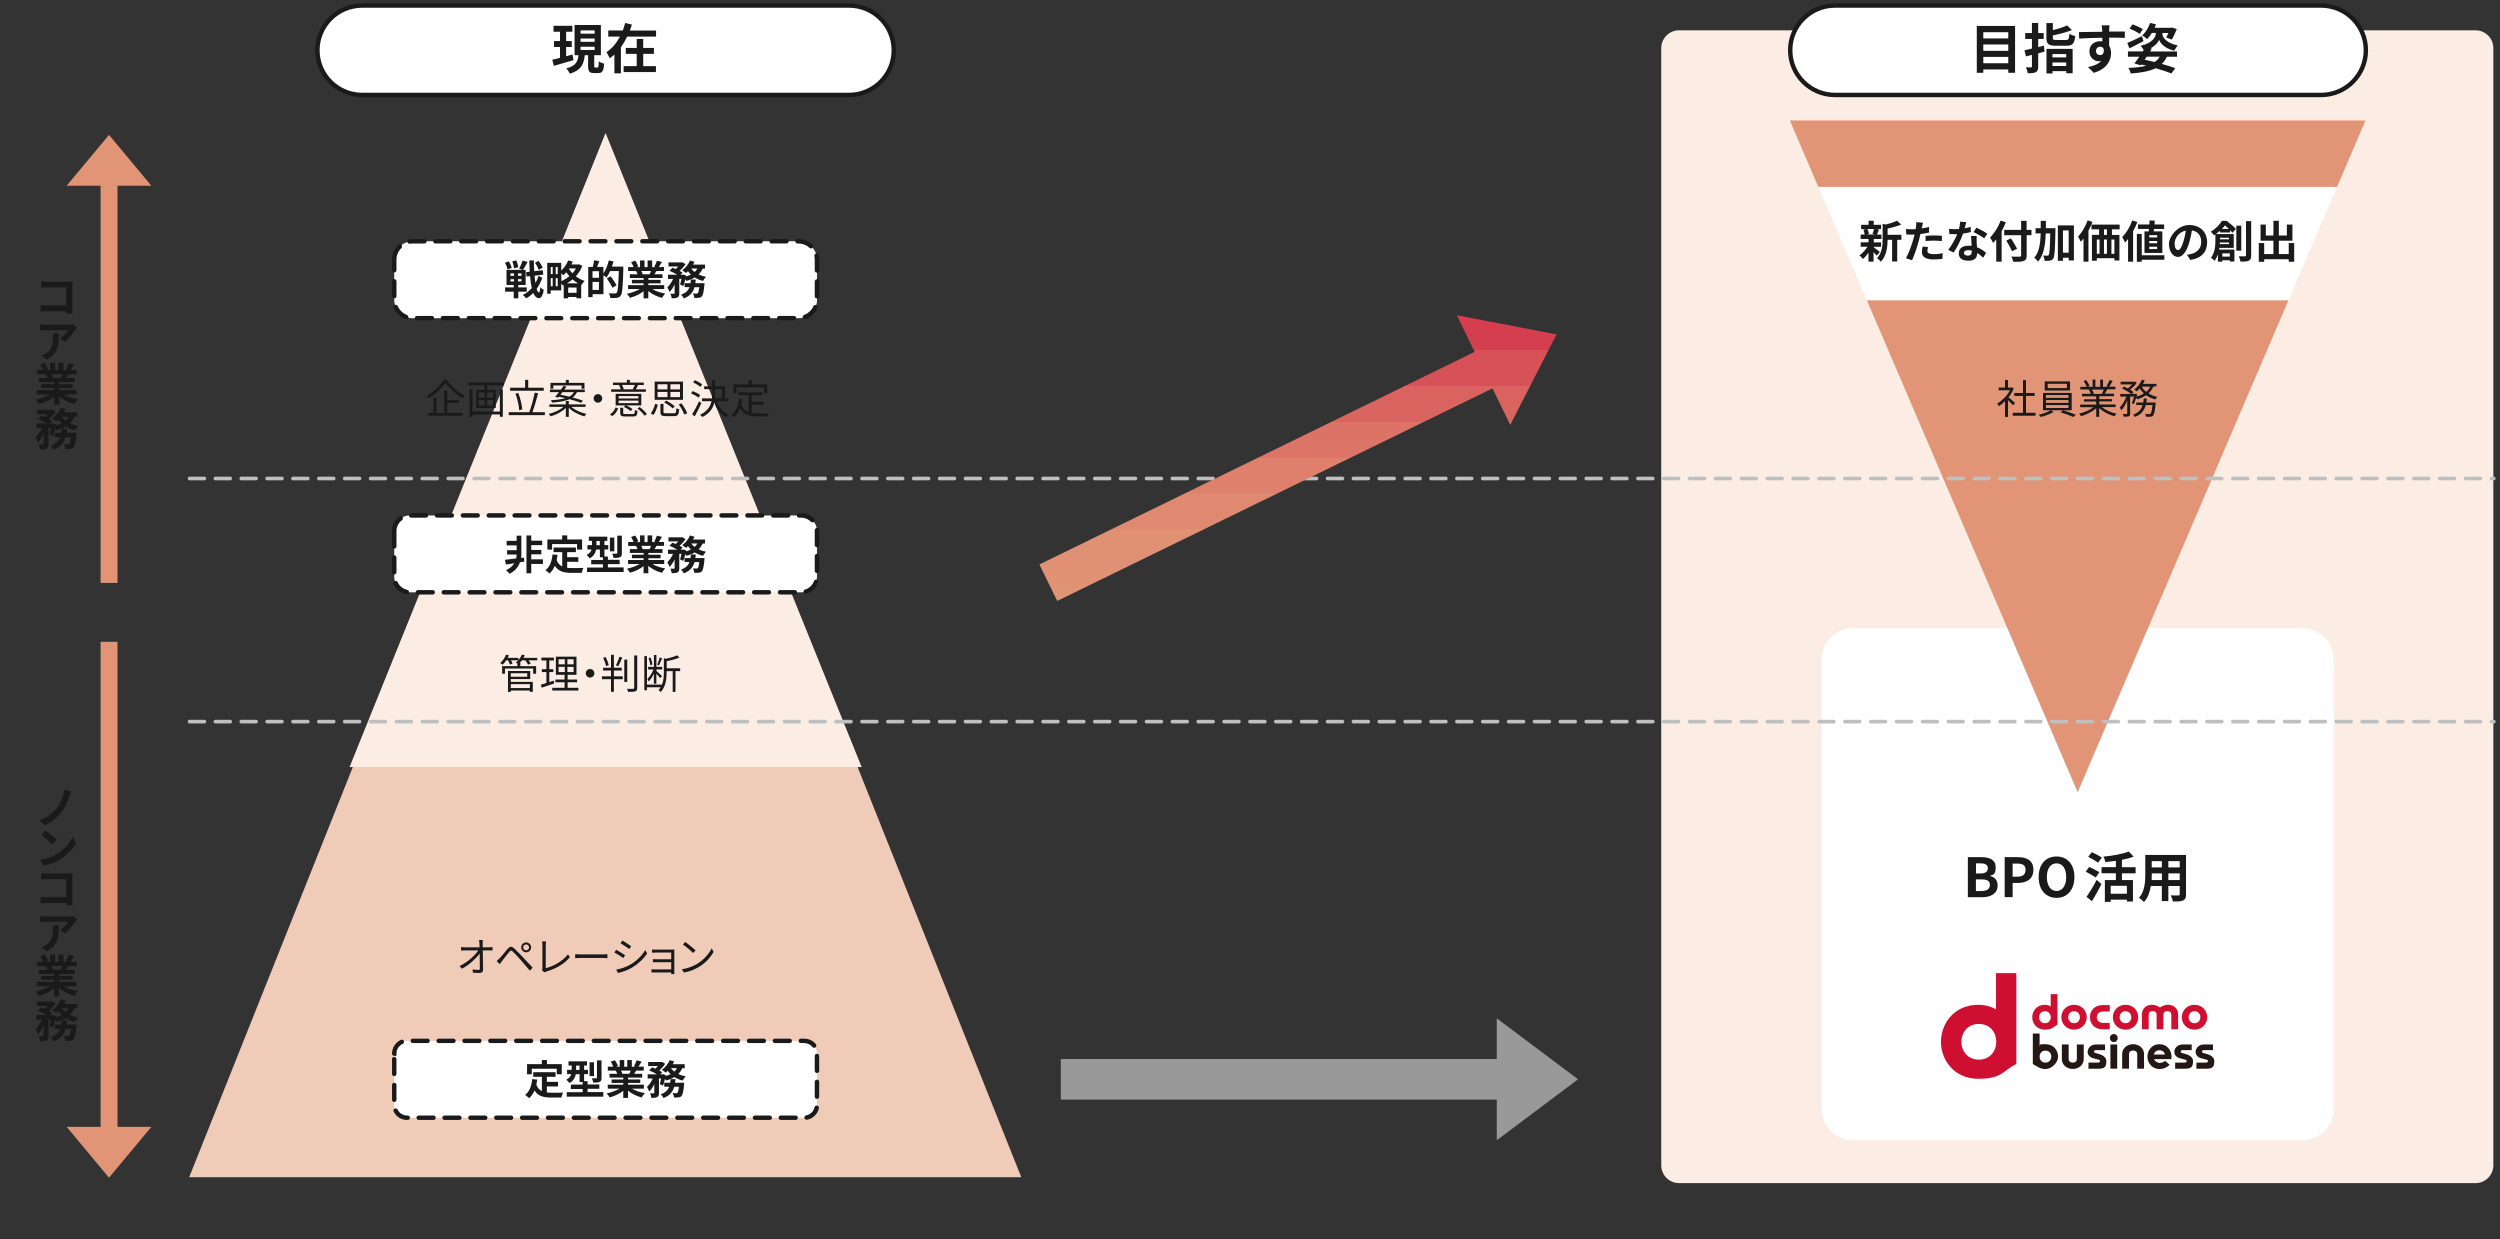 <?xml version="1.0" encoding="UTF-8"?>
<svg xmlns="http://www.w3.org/2000/svg" xmlns:xlink="http://www.w3.org/1999/xlink" version="1.1" viewBox="0 0 3383 1677">
  <rect x="0" y="0" width="3383" height="1677" fill="#333333" stroke="none"/>
  <defs>
    <style>
      .cls-1 {
        fill: #fff;
      }

      .cls-1, .cls-2, .cls-3, .cls-4 {
        fill-rule: evenodd;
      }

      .cls-2 {
        fill: #f0cbb8;
      }

      .cls-5 {
        isolation: isolate;
      }

      .cls-6 {
        fill: #cf0f31;
      }

      .cls-7 {
        fill: #231815;
      }

      .cls-8, .cls-4 {
        fill: #e19576;
      }

      .cls-3 {
        fill: #fcede4;
      }

      .cls-9 {
        fill: #bfbfbf;
      }

      .cls-10 {
        fill: url(#_名称未設定グラデーション);
      }

      .cls-11 {
        fill: #1a1a1a;
      }

      .cls-12 {
        fill: #999;
      }
    </style>
    <linearGradient id="_名称未設定グラデーション" data-name="名称未設定グラデーション" x1="337.9" y1="1104.7" x2="337.9" y2="620.3" gradientTransform="translate(1418.5 -291.6)" gradientUnits="userSpaceOnUse">
      <stop offset="0" stop-color="#e19576"/>
      <stop offset="0" stop-color="#e09475"/>
      <stop offset="0" stop-color="#e09475"/>
      <stop offset="0" stop-color="#e09475"/>
      <stop offset="0" stop-color="#e09475"/>
      <stop offset="0" stop-color="#e09475"/>
      <stop offset="0" stop-color="#e09475"/>
      <stop offset="0" stop-color="#e09475"/>
      <stop offset="0" stop-color="#e09475"/>
      <stop offset="0" stop-color="#e09475"/>
      <stop offset="0" stop-color="#e09475"/>
      <stop offset="0" stop-color="#e09375"/>
      <stop offset="0" stop-color="#e09375"/>
      <stop offset="0" stop-color="#e09375"/>
      <stop offset="0" stop-color="#e09375"/>
      <stop offset=".1" stop-color="#e09275"/>
      <stop offset=".1" stop-color="#e09274"/>
      <stop offset=".1" stop-color="#e09274"/>
      <stop offset=".1" stop-color="#e09274"/>
      <stop offset=".1" stop-color="#e09174"/>
      <stop offset=".1" stop-color="#e09174"/>
      <stop offset=".1" stop-color="#e09174"/>
      <stop offset=".1" stop-color="#e09074"/>
      <stop offset=".2" stop-color="#e09073"/>
      <stop offset=".2" stop-color="#e09073"/>
      <stop offset=".2" stop-color="#e08f73"/>
      <stop offset=".2" stop-color="#e08f73"/>
      <stop offset=".2" stop-color="#e08e73"/>
      <stop offset=".2" stop-color="#e08e73"/>
      <stop offset=".2" stop-color="#e08d72"/>
      <stop offset=".2" stop-color="#df8d72"/>
      <stop offset=".2" stop-color="#df8d72"/>
      <stop offset=".2" stop-color="#df8c72"/>
      <stop offset=".2" stop-color="#df8c71"/>
      <stop offset=".2" stop-color="#df8b71"/>
      <stop offset=".2" stop-color="#df8b71"/>
      <stop offset=".2" stop-color="#df8a71"/>
      <stop offset=".2" stop-color="#df8971"/>
      <stop offset=".3" stop-color="#df8970"/>
      <stop offset=".3" stop-color="#df8870"/>
      <stop offset=".3" stop-color="#df8870"/>
      <stop offset=".3" stop-color="#df876f"/>
      <stop offset=".3" stop-color="#df866f"/>
      <stop offset=".3" stop-color="#de866f"/>
      <stop offset=".3" stop-color="#de856f"/>
      <stop offset=".3" stop-color="#de856e"/>
      <stop offset=".3" stop-color="#de846e"/>
      <stop offset=".3" stop-color="#de836e"/>
      <stop offset=".3" stop-color="#de826d"/>
      <stop offset=".3" stop-color="#de826d"/>
      <stop offset=".3" stop-color="#de816d"/>
      <stop offset=".3" stop-color="#de806c"/>
      <stop offset=".4" stop-color="#de806c"/>
      <stop offset=".4" stop-color="#dd7f6c"/>
      <stop offset=".4" stop-color="#dd7e6b"/>
      <stop offset=".4" stop-color="#dd7d6b"/>
      <stop offset=".4" stop-color="#dd7c6b"/>
      <stop offset=".4" stop-color="#dd7c6a"/>
      <stop offset=".4" stop-color="#dd7b6a"/>
      <stop offset=".4" stop-color="#dd7a6a"/>
      <stop offset=".4" stop-color="#dd7969"/>
      <stop offset=".4" stop-color="#dd7869"/>
      <stop offset=".4" stop-color="#dc7768"/>
      <stop offset=".4" stop-color="#dc7668"/>
      <stop offset=".4" stop-color="#dc7668"/>
      <stop offset=".4" stop-color="#dc7567"/>
      <stop offset=".4" stop-color="#dc7467"/>
      <stop offset=".5" stop-color="#dc7366"/>
      <stop offset=".5" stop-color="#dc7266"/>
      <stop offset=".5" stop-color="#db7165"/>
      <stop offset=".5" stop-color="#db7065"/>
      <stop offset=".5" stop-color="#db6f65"/>
      <stop offset=".5" stop-color="#db6e64"/>
      <stop offset=".5" stop-color="#db6d64"/>
      <stop offset=".5" stop-color="#db6c63"/>
      <stop offset=".5" stop-color="#db6b63"/>
      <stop offset=".5" stop-color="#da6a62"/>
      <stop offset=".5" stop-color="#da6962"/>
      <stop offset=".5" stop-color="#da6861"/>
      <stop offset=".5" stop-color="#da6761"/>
      <stop offset=".5" stop-color="#da6560"/>
      <stop offset=".5" stop-color="#da6460"/>
      <stop offset=".6" stop-color="#da635f"/>
      <stop offset=".6" stop-color="#d9625f"/>
      <stop offset=".6" stop-color="#d9615e"/>
      <stop offset=".6" stop-color="#d9605e"/>
      <stop offset=".6" stop-color="#d95f5d"/>
      <stop offset=".6" stop-color="#d95d5d"/>
      <stop offset=".6" stop-color="#d95c5c"/>
      <stop offset=".6" stop-color="#d85b5c"/>
      <stop offset=".6" stop-color="#d85a5b"/>
      <stop offset=".6" stop-color="#d8595b"/>
      <stop offset=".6" stop-color="#d8575a"/>
      <stop offset=".6" stop-color="#d85659"/>
      <stop offset=".6" stop-color="#d85559"/>
      <stop offset=".6" stop-color="#d75458"/>
      <stop offset=".6" stop-color="#d75258"/>
      <stop offset=".7" stop-color="#d75157"/>
      <stop offset=".7" stop-color="#d75057"/>
      <stop offset=".7" stop-color="#d74e56"/>
      <stop offset=".7" stop-color="#d64d55"/>
      <stop offset=".7" stop-color="#d64c55"/>
      <stop offset=".7" stop-color="#d64a54"/>
      <stop offset=".7" stop-color="#d64954"/>
      <stop offset=".7" stop-color="#d64853"/>
      <stop offset=".7" stop-color="#d54652"/>
      <stop offset=".7" stop-color="#d54552"/>
      <stop offset=".7" stop-color="#d54351"/>
      <stop offset=".7" stop-color="#d54250"/>
      <stop offset=".7" stop-color="#d54150"/>
      <stop offset=".7" stop-color="#d43f4f"/>
      <stop offset=".8" stop-color="#d43e4e"/>
      <stop offset=".8" stop-color="#d43c4e"/>
      <stop offset=".8" stop-color="#d43b4d"/>
      <stop offset=".8" stop-color="#d4394c"/>
      <stop offset=".8" stop-color="#d3384c"/>
      <stop offset=".8" stop-color="#d3364b"/>
      <stop offset=".8" stop-color="#d3354a"/>
      <stop offset=".8" stop-color="#d3334a"/>
      <stop offset=".8" stop-color="#d33249"/>
      <stop offset=".8" stop-color="#d23048"/>
      <stop offset=".8" stop-color="#d22e48"/>
      <stop offset=".8" stop-color="#d22d47"/>
      <stop offset=".8" stop-color="#d22b46"/>
      <stop offset=".8" stop-color="#d12a45"/>
      <stop offset=".8" stop-color="#d12845"/>
      <stop offset=".9" stop-color="#d12644"/>
      <stop offset=".9" stop-color="#d12543"/>
      <stop offset=".9" stop-color="#d12342"/>
      <stop offset=".9" stop-color="#d02142"/>
      <stop offset=".9" stop-color="#d02041"/>
      <stop offset=".9" stop-color="#d01e40"/>
      <stop offset=".9" stop-color="#d01c3f"/>
      <stop offset=".9" stop-color="#cf1b3f"/>
      <stop offset=".9" stop-color="#cf193e"/>
      <stop offset=".9" stop-color="#cf173d"/>
      <stop offset=".9" stop-color="#cf153c"/>
      <stop offset=".9" stop-color="#ce143c"/>
      <stop offset=".9" stop-color="#ce123b"/>
      <stop offset=".9" stop-color="#ce103a"/>
      <stop offset=".9" stop-color="#ce0e39"/>
      <stop offset="1" stop-color="#cd0c38"/>
      <stop offset="1" stop-color="#cd0b38"/>
      <stop offset="1" stop-color="#cd0937"/>
      <stop offset="1" stop-color="#cd0736"/>
      <stop offset="1" stop-color="#cc0535"/>
      <stop offset="1" stop-color="#cc0334"/>
      <stop offset="1" stop-color="#cc0133"/>
      <stop offset="1" stop-color="#c03"/>
    </linearGradient>
  </defs>
  <!-- Generator: Adobe Illustrator 28.7.5, SVG Export Plug-In . SVG Version: 1.2.0 Build 176)  -->
  <g>
    <g id="_レイヤー_1" data-name="レイヤー_1">
      <g>
        <path class="cls-3" d="M2248,65.2c0-13.4,10.8-24.2,24.2-24.2h1077.6c13.4,0,24.2,10.8,24.2,24.2v1511.6c0,13.4-10.8,24.2-24.2,24.2h-1077.6c-13.4,0-24.2-10.8-24.2-24.2V65.2Z"/>
        <g>
          <path class="cls-1" d="M2422.5,68c0-33.4,27.1-60.5,60.5-60.5h658c33.4,0,60.5,27.1,60.5,60.5h0c0,33.4-27.1,60.5-60.5,60.5h-658c-33.4,0-60.5-27.1-60.5-60.5Z"/>
          <path class="cls-11" d="M3141,131.5h-658c-35,0-63.5-28.5-63.5-63.5s28.5-63.5,63.5-63.5h658c35,0,63.5,28.5,63.5,63.5s-28.5,63.5-63.5,63.5ZM2483,10.5c-31.7,0-57.5,25.8-57.5,57.5s25.8,57.5,57.5,57.5h658c31.7,0,57.5-25.8,57.5-57.5s-25.8-57.5-57.5-57.5h-658Z"/>
        </g>
        <g class="cls-5">
          <path class="cls-11" d="M2726.8,35.1v63.4h-9.2v-4.5h-33.8v4.5h-8.8v-63.4h51.8ZM2683.8,43.6v8.4h33.8v-8.4h-33.8ZM2683.8,60.2v8.6h33.8v-8.6h-33.8ZM2717.6,85.6v-8.6h-33.8v8.6h33.8Z"/>
          <path class="cls-11" d="M2766.7,69.8c-2.8.8-5.7,1.6-8.6,2.4v17.7c0,4.3-.7,6.4-3.2,7.7-2.4,1.3-5.9,1.5-11,1.5-.2-2.2-1.4-5.7-2.4-8,2.8.1,5.8.1,6.7.1,1,0,1.4-.4,1.4-1.4v-15.6l-8.1,2.1-2-8.3c2.9-.6,6.4-1.4,10.1-2.3v-13h-9.1v-8h9.1v-13.7h8.5v13.7h7.4v8h-7.4v11c2.6-.7,5.1-1.3,7.6-2l1,7.9ZM2769.2,66.1h35.5v33h-8.6v-2.8h-18.6v3.1h-8.2v-33.3ZM2795.6,54.1c3.6,0,4.2-1.2,4.7-8.4,1.8,1.3,5.5,2.7,7.9,3.1-1.1,10.3-3.6,13.1-12,13.1h-14.2c-10.1,0-12.8-2.5-12.8-10.9v-19.8h8.7v9.6c7.3-1.8,14.6-4.2,19.4-6.4l6.4,6.3c-7.4,3-17.2,5.5-25.8,7.2v3.1c0,2.8.7,3.1,5,3.1h12.6ZM2777.4,73.2v4.5h18.6v-4.5h-18.6ZM2796,89.3v-4.8h-18.6v4.8h18.6Z"/>
          <path class="cls-11" d="M2854.1,40.4c0,.6,0,1.4,0,2.3,7.4,0,17.4-.1,21.2,0v8.6c-4.5-.2-11.2-.4-21.2-.4,0,3.7,0,7.7,0,11,1.8,2.8,2.6,6.2,2.6,10,0,9.5-5.5,21.6-23.4,26.6l-7.8-7.7c7.4-1.5,13.8-3.9,17.8-8.3-1,.2-2.1.4-3.3.4-5.6,0-12.6-4.5-12.6-13.4s6.6-13.7,14.6-13.7,2,0,2.9.2c0-1.6,0-3.3,0-4.9-11,.1-22.4.6-31.4,1.1l-.2-8.8c8.3,0,21.6-.3,31.5-.4,0-.9,0-1.7-.1-2.3-.2-3-.5-5.5-.7-6.4h10.6c-.1,1.2-.4,5.1-.5,6.3ZM2841.9,74.6c3.1,0,5.8-2.3,4.7-8.8-1-1.7-2.8-2.6-4.7-2.6-2.8,0-5.6,2-5.6,5.8s2.7,5.5,5.6,5.5Z"/>
          <path class="cls-11" d="M2900.6,55.7c-6.4,3.4-13.4,6.9-19.1,9.8l-2.8-7.4c5-2.1,12.6-5.6,19.9-9.2l2,6.9ZM2912,65.7c-.8,1.3-1.6,2.6-2.5,3.9h36.4v7.2h-13.7c-1.8,3.9-4.1,7.1-6.9,9.7,7.1,2,13.4,3.9,18.3,5.7l-5.3,7.2c-5.5-2.2-12.9-4.7-21.2-7.1-8.2,4.1-19.3,6.1-33.7,7.2-.7-2.6-2-5.6-3.3-7.6,9.7-.4,17.8-1.2,24.3-3-2.3-.5-4.6-1.1-6.9-1.6l-.8,1.1-8.4-2.6c2-2.5,4.2-5.6,6.5-9h-15.3v-7.2h20.1l1.2-1.9c-1-1.8-2.8-4.4-4.1-5.8,16.6-3.6,20.5-12.5,20.5-16.1v-1.2h-5.3c-2,3.2-4.2,6.1-6.4,8.3-1.5-1.4-4.7-3.9-6.6-5,4.5-4,8.5-10.4,10.6-16.8l8,1.9c-.5,1.5-1.2,3.1-1.8,4.6h22.1l1.3-.4,6.5,2.2c-1.9,5-4.5,10.5-6.8,14.2l-7.4-2.8c.9-1.7,1.9-3.9,2.8-6.1h-8v1.2c0,3.4,3.1,11.8,20.6,15.6-1.5,1.9-3.4,5.2-4.7,7.1-12.6-2.8-18.7-10-20.4-14.7-1.2,3.3-5,8-11.7,11.4l1.9.5ZM2895.4,45.9c-2.9-2.3-9-5.3-13.7-7.2l4.1-5.8c4.5,1.7,10.8,4.5,13.9,6.6l-4.3,6.4ZM2904.9,76.8c-.9,1.4-1.8,2.7-2.8,4,4.5.9,9.1,2,13.6,3.1,2.8-1.9,5-4.2,6.8-7.2h-17.6Z"/>
        </g>
        <path class="cls-1" d="M2465,892.6c0-23.5,19.1-42.6,42.6-42.6h607.8c23.5,0,42.6,19.1,42.6,42.6v607.8c0,23.5-19.1,42.6-42.6,42.6h-607.8c-23.5,0-42.6-19.1-42.6-42.6v-607.8Z"/>
        <g class="cls-5">
          <path class="cls-11" d="M2663,1159.9h17.9c11.1,0,19.6,3.3,19.6,13.4s-2.8,10.1-7.4,11.7v.4c5.8,1.4,10.1,5.5,10.1,12.8,0,10.9-9.1,15.9-21,15.9h-19.3v-54.1ZM2680.1,1182c6.9,0,9.9-2.8,9.9-7.1s-3.2-6.6-9.7-6.6h-6.4v13.7h6.3ZM2681.3,1205.7c7.4,0,11.4-2.6,11.4-8.2s-3.9-7.5-11.4-7.5h-7.5v15.8h7.5Z"/>
          <path class="cls-11" d="M2712.7,1159.9h17.7c12,0,21.2,4.2,21.2,17s-9.3,17.9-20.9,17.9h-7.2v19.2h-10.8v-54.1ZM2730,1186.3c7.4,0,11-3.1,11-9.3s-3.9-8.4-11.4-8.4h-6.1v17.7h6.5Z"/>
          <path class="cls-11" d="M2758.7,1186.8c0-17.6,9.9-27.8,24.2-27.8s24.2,10.3,24.2,27.8-9.9,28.2-24.2,28.2-24.2-10.7-24.2-28.2ZM2796,1186.8c0-11.6-5.1-18.5-13.1-18.5s-13.1,6.9-13.1,18.5,5.1,18.9,13.1,18.9,13.1-7.4,13.1-18.9Z"/>
        </g>
        <g class="cls-5">
          <path class="cls-11" d="M2836,1187.4c-3-2.1-9.3-5.5-13.6-7.9l4.7-6.4c4,2,10.5,5.1,13.7,7.1l-4.8,7.2ZM2823.4,1213.6c3.9-5.5,9.5-14.5,13.9-23l6.4,5.8c-3.9,7.7-8.5,16-12.9,23.1l-7.3-5.9ZM2839.1,1167.4c-2.8-2.2-9.1-5.6-13.3-8l4.9-6.3c4.1,2,10.4,5.3,13.6,7.3l-5.2,7ZM2871.4,1181.7v9.2h14.9v29.1h-8.2v-2.6h-21.9v3h-7.9v-29.5h14.9v-9.2h-19.4v-8.3h19.4v-8.5c-4.7.7-9.6,1.2-14.2,1.7-.4-2.1-1.5-5.5-2.6-7.4,12.4-1.2,26.1-3.6,34.2-6.9l6.6,6.9c-4.7,1.8-10.1,3.2-15.8,4.3v10h18.5v8.3h-18.5ZM2878.1,1198.7h-21.9v10.7h21.9v-10.7Z"/>
          <path class="cls-11" d="M2958.2,1210.1c0,4.7-1,7-3.9,8.3-3,1.5-7.4,1.6-14,1.5-.3-2.3-1.7-6.1-2.8-8.3,4.1.2,8.9.1,10.2.1s1.9-.4,1.9-1.8v-11h-15.4v20.4h-8.8v-20.4h-14.9c-1.3,8-3.9,16-9.2,21.7-1.4-1.6-4.9-4.6-6.9-5.6,8-8.8,8.6-21.8,8.6-32v-26.1h55.1v53ZM2925.5,1190.9v-9h-13.7v1.3c0,2.3,0,5-.2,7.7h13.9ZM2911.7,1165.3v8.5h13.7v-8.5h-13.7ZM2949.6,1165.3h-15.4v8.5h15.4v-8.5ZM2949.6,1190.9v-9h-15.4v9h15.4Z"/>
        </g>
        <polygon class="cls-1" points="2460.5 252.9 2526.3 406.5 3096.7 406.5 3162.5 252.9 2460.5 252.9"/>
        <polygon class="cls-4" points="2811.5 1072 3096.7 406.5 2526.3 406.5 2811.5 1072"/>
        <polygon class="cls-4" points="2422 163 2460.5 252.9 3162.5 252.9 3201 163 2422 163"/>
        <g class="cls-5">
          <path class="cls-11" d="M2724.1,548.4c-1.4-1.6-4.5-4.7-6.9-7v22.8h-4v-21.3c-2.8,2.8-5.6,5.1-8.4,6.9-.4-1-1.5-2.9-2.1-3.7,6.5-3.8,13.4-10.7,17.2-18h-15.3v-3.7h8.6v-10.2h4v10.2h4.8l.7-.2,2.3,1.5c-1.7,4.2-4.2,8.3-7.1,12,2.6,2,7.4,6.3,8.8,7.5l-2.5,3.3ZM2754.4,558.6v4h-30.8v-4h13.9v-22.8h-11.8v-4h11.8v-17.4h4.1v17.4h11.7v4h-11.7v22.8h12.8Z"/>
          <path class="cls-11" d="M2775.1,555.1l3.7,2.4c-4.4,2.7-11.5,5.3-17.1,6.8-.7-.8-2-2.2-3-3,5.7-1.3,12.8-3.8,16.2-6.1h-10.3v-23.5h38.8v23.5h-28.3ZM2801.2,528.4h-34.3v-12.3h34.3v12.3ZM2768.6,538.4h30.5v-3.8h-30.5v3.8ZM2768.6,545.2h30.5v-3.8h-30.5v3.8ZM2768.6,552.1h30.5v-4h-30.5v4ZM2796.9,519.4h-26v5.7h26v-5.7ZM2791.8,555.2c5.7,1.6,13,4.3,17.3,6.1l-3.5,3c-4.1-1.9-11.5-4.7-17.3-6.4l3.5-2.6Z"/>
          <path class="cls-11" d="M2844.5,551.1c5,4,12.6,7.2,19.6,8.7-.9.9-2.2,2.5-2.8,3.6-7.4-2.1-15.4-6.2-20.7-11.3v12h-4v-11.7c-5.3,4.8-13.3,8.7-20.5,10.8-.5-1-1.8-2.6-2.6-3.5,6.8-1.5,14.5-4.8,19.4-8.7h-18v-3.5h21.7v-4.1h-16.6v-3.1h16.6v-4h-19.3v-3.4h12c-.5-1.6-1.6-3.8-2.7-5.5l1.9-.4h-13.4v-3.5h8.7c-.8-2.2-2.7-5.5-4.3-8l3.5-1.2c1.9,2.5,3.8,5.9,4.7,8.1l-2.8,1h6.8v-9.7h3.8v9.7h6.5v-9.7h3.8v9.7h6.7l-2-.7c1.4-2.3,3.2-5.9,4.2-8.4l4.2,1.1c-1.5,2.8-3.3,5.8-4.8,7.9h8.5v3.5h-11c-1.1,2.1-2.3,4.2-3.4,5.9h12.5v3.4h-19.9v4h17.2v3.1h-17.2v4.1h22.1v3.5h-18.3ZM2830.8,527.2c1.2,1.7,2.3,4,2.8,5.5l-1.8.4h12.9l-.5-.2c.9-1.6,2-3.8,2.8-5.7h-16.2Z"/>
          <path class="cls-11" d="M2884.8,545.6c1-2.3,2.1-5.7,3-8.9h-5.3v22.7c0,2.1-.4,3.2-1.8,3.9-1.4.5-3.6.6-6.9.6-.2-1-.7-2.7-1.3-3.7,2.4,0,4.5,0,5.2,0,.7,0,.9-.2.9-.8v-17.7c-2.1,5.3-5,10.4-8,13.5-.4-1.2-1.4-2.7-2.1-3.8,3.4-3.2,6.8-9.1,8.9-14.7h-8.3v-3.6h14.7c-2.9-2.4-7.9-5.5-12.2-7.4l2.5-2.6c1.7.7,3.6,1.6,5.3,2.5,2-1.5,4.1-3.5,5.8-5.4h-15.6v-3.6h18.5l.7-.2,2.6,1.6c-2.1,3.3-5.7,6.8-9,9.3,1.8,1.1,3.5,2.3,4.6,3.3l-2.1,2.4h4.1l.6-.2,2.5.9c-.3.9-.5,1.9-.8,2.9,3.7-1,7-2.4,9.8-4.2-2.2-2-4.1-4.2-5.7-6.7-1.3,1.4-2.6,2.8-4,3.9-.8-.7-2.4-1.8-3.4-2.4,4.3-3.2,8.2-8.2,10.4-13.4l3.9,1c-.7,1.6-1.6,3.2-2.5,4.7h18.3v3.5h-4.2c-1.5,3.7-3.8,6.8-6.6,9.3,3.5,2.2,7.5,3.8,11.9,4.8-.8.9-2,2.4-2.6,3.5-4.6-1.3-8.9-3.2-12.5-5.8-3.5,2.4-7.5,4.2-12,5.6-.3-.5-.9-1.4-1.5-2.1-.9,3.2-2,6.3-3.2,8.6l-2.8-1.4ZM2917.1,544.7s0,1.1-.1,1.8c-1,10.2-2,14.4-3.6,16-.9,1-2,1.3-3.4,1.4-1.3,0-3.6.1-6.1,0-.1-1.1-.5-2.8-1.1-3.8,2.4.2,4.6.3,5.4.3s1.3,0,1.9-.6c1-1,1.9-4.1,2.7-11.7h-9.2c-1.9,7-5.8,12.7-14.6,16.1-.5-.9-1.6-2.4-2.4-3.1,7.6-2.8,11.1-7.4,12.8-13h-8.6v-3.4h9.5c.3-1.8.5-3.6.7-5.4h4.1c-.2,1.9-.4,3.7-.8,5.4h12.9ZM2898.1,523.2c1.5,2.6,3.6,5.1,6.2,7.1,2.3-2,4.1-4.3,5.3-7.1h-11.5Z"/>
        </g>
        <path class="cls-2" d="M256,1593L819,182l563,1411H256Z"/>
        <path class="cls-3" d="M473,1038L819.5,180l346.5,858H473Z"/>
        <g class="cls-5">
          <path class="cls-11" d="M604.4,513.9c5.7,8.6,15.3,16.9,24,21.3-.9,1-2,2.4-2.7,3.5-8.6-4.9-18.1-13.4-23.1-20.8-4.4,7.1-13.3,15.6-22.7,21.2-.5-.9-1.6-2.4-2.6-3.2,9.6-5.4,18.7-14.5,22.9-22h4.1ZM605.2,558.8h20.9v3.8h-46.5v-3.8h6.9v-20.2h4.1v20.2h10.4v-30.1h4.2v12.8h15.8v3.7h-15.8v13.6Z"/>
          <path class="cls-11" d="M681.9,517.6v3.8h-22.3v6.1h11.2v24.6h-26.3v-24.6h11v-6.1h-21.9v-3.8h48.3ZM676.4,526.9h4v37.1h-4v-3.2h-37.1v3.4h-4v-37.3h4v30h37.1v-30ZM648,538.1h7.8v-7.1h-7.8v7.1ZM648,548.6h7.8v-7.2h-7.8v7.2ZM667.2,531h-7.9v7.1h7.9v-7.1ZM667.2,541.4h-7.9v7.2h7.9v-7.2Z"/>
          <path class="cls-11" d="M737.3,557.8v4h-48.9v-4h27.8c2.7-7,5.8-18.4,7.4-26.5l4.6.9c-2.1,8.4-5.2,18.7-7.8,25.6h16.9ZM735.7,528.7h-45.5v-4h20.4v-10.7h4.2v10.7h21v4ZM702.6,555.1c-.3-6-2.4-15.3-5.1-22.4l3.8-1c2.9,7.2,4.9,16.3,5.4,22.4l-4.1,1Z"/>
          <path class="cls-11" d="M773.1,550.7c5,4.2,13,7.8,20.4,9.4-.9.8-2,2.4-2.6,3.4-7.6-2.1-16-6.4-21.2-11.7v12.3h-4v-12.1c-5.1,5.1-13.2,9.4-20.7,11.4-.5-1-1.7-2.6-2.6-3.3,7.3-1.6,15.3-5.3,20.1-9.5h-19.1v-3.4h22.3v-4.6h4v4.6h22.7v3.4h-19.2ZM751.4,536.8c1.5-1.7,3.3-3.9,5.1-6.2h-12.3v-3.4h14.8c1.4-1.8,2.6-3.5,3.7-5.1l3.8,1.1c-.9,1.3-1.9,2.6-2.9,4h27.8v3.4h-10.6c-1.4,2.9-3.3,5.3-6,7.3,5.3,1.4,10.3,2.9,14,4.2l-2.5,3c-3.7-1.5-9.5-3.3-15.6-4.9-5.4,2.4-13,3.8-23.8,4.6-.2-.9-.8-2.4-1.3-3.2,8.5-.5,14.8-1.4,19.4-2.8-3-.8-6-1.4-8.9-2l-1,1.3-3.8-1.2ZM748.7,526h-3.8v-7.9h20.8v-4.1h4v4.1h21.2v7.9h-3.9v-4.4h-38.3v4.4ZM761.1,530.6c-.9,1.2-1.9,2.4-2.7,3.5,3.7.7,7.8,1.6,11.9,2.6,3-1.6,4.9-3.6,6.3-6.1h-15.4Z"/>
          <path class="cls-11" d="M814.9,539.1c0,3.2-2.6,5.8-5.8,5.8s-5.8-2.6-5.8-5.8,2.6-5.8,5.8-5.8,5.8,2.6,5.8,5.8Z"/>
          <path class="cls-11" d="M825.3,560.8c3.8-2.2,6.4-5.9,7.7-9.5l3.5,1.3c-1.6,4-4,8-8,10.4l-3.1-2.1ZM873.9,530.2h-46.9v-3.4h13c-.4-1.6-1.4-3.8-2.3-5.4l1.9-.4h-10.1v-3.3h18.8v-3.7h4v3.7h18.9v3.3h-9.8l2.1.4c-1,2-2.1,3.9-3.1,5.4h13.6v3.4ZM867.8,548.6h-20.5c3.2,1.4,6.8,3.5,8.6,5.1l-2.5,2.6c-1.9-1.8-5.8-4.2-9.1-5.7l2.1-2h-13.3v-15.6h34.7v15.6ZM863.9,536h-26.8v3.2h26.8v-3.2ZM863.9,542.1h-26.8v3.4h26.8v-3.4ZM856.2,560.3c2.4,0,2.7-.7,3-5.6.8.6,2.5,1.1,3.5,1.4-.4,6.1-1.6,7.5-6,7.5h-10.4c-5.5,0-7-1-7-4.9v-7h4v7c0,1.3.4,1.6,3.3,1.6h9.7ZM841.7,521c1,1.8,2,4,2.4,5.4l-1.6.4h15.3l-1.4-.4c.9-1.5,2-3.8,2.7-5.5h-17.4ZM865.6,550.8c3.7,2.7,7.9,6.8,9.8,9.7l-3.3,2c-1.8-2.9-5.9-7-9.6-9.8l3.1-1.9Z"/>
          <path class="cls-11" d="M880.6,559.5c2.7-3.4,4.8-8.8,6-13.1l3.6,1.3c-1.3,4.5-3.2,10.2-5.9,13.7l-3.7-1.9ZM924.2,541h-38.3v-24.6h38.3v24.6ZM889.8,526.9h13.4v-6.9h-13.4v6.9ZM889.8,537.4h13.4v-7h-13.4v7ZM911.9,559.3c2.7,0,3.1-.9,3.4-7,.9.7,2.6,1.3,3.8,1.5-.5,7.4-1.9,9.3-6.9,9.3h-11.1c-5.9,0-7.4-1.2-7.4-5.6v-10.9h4.1v10.8c0,1.5.5,1.8,3.6,1.8h10.4ZM910.2,552.6c-2.4-2.5-7.3-5.8-11.4-8l2.7-2.5c4.1,2,9,5.3,11.5,7.8l-2.8,2.8ZM920.2,520h-13v6.9h13v-6.9ZM920.2,530.4h-13v7h13v-7ZM922.1,545.8c3.2,4.1,6.5,9.7,7.8,13.4l-4,1.8c-1.1-3.7-4.3-9.4-7.4-13.7l3.6-1.5Z"/>
          <path class="cls-11" d="M945.1,538.1c-2.1-1.9-6.4-4.3-10-5.8l2.3-3.1c3.5,1.4,7.9,3.7,10.1,5.5l-2.3,3.4ZM949.1,545.6c-2.6,5.8-6.1,12.6-9,17.8l-3.5-2.6c2.7-4.3,6.5-11.5,9.4-17.8l3.1,2.5ZM947.7,523.6c-2-1.9-6.3-4.6-9.7-6.2l2.2-3c3.5,1.5,7.8,3.9,9.9,5.9l-2.4,3.2ZM970.2,542.8c2.7,8.5,7.9,15,15.7,18-.9.8-2.3,2.4-2.8,3.5-8.2-3.5-13.5-10.5-16.4-19.9-1.6,7.6-5.9,14.6-16.2,19.9-.7-.8-2.2-2.3-3.2-2.9,10.1-5,14-11.5,15.5-18.5h-12.9v-3.8h13.5c.2-2.1.3-4.2.3-6.4v-6.1h-10.8v-3.8h10.8v-8.7h4v8.7h13.3v16.3h4.6v3.8h-15.2ZM967.6,532.7c0,2.1,0,4.2-.2,6.3h9.5v-12.5h-9.3v6.2Z"/>
          <path class="cls-11" d="M1017.3,558.7c2.7.5,5.7.7,8.9.7s11.4,0,14.1,0c-.7,1-1.4,2.9-1.5,4.1h-12.8c-11.4,0-19.6-2-24.6-11.3-1.9,5.1-4.6,9.1-8.2,12.3-.7-.7-2.4-2.1-3.4-2.7,6.1-4.7,9.1-12.5,10.3-22.4l4.2.4c-.3,2.6-.8,5-1.3,7.3,2.1,5.8,5.6,8.9,10.1,10.6v-23h-13.6v-3.8h31.8v3.8h-14v9.1h16.3v3.8h-16.3v11.2ZM996.5,532.2h-4v-11.9h20.6v-6.3h4.2v6.3h20.8v11.9h-4.2v-8h-37.4v8Z"/>
        </g>
        <g class="cls-5">
          <path class="cls-11" d="M727.2,893.6h-12c1.2,1.5,2.4,3.2,3,4.5l-3.7,1.3c-.6-1.6-2.1-3.8-3.7-5.8h-4.4c-1,1.3-2,2.4-3.1,3.5h.8v4.3h21.4v10.3h-4v-7h-38.2v7h-3.8v-10.3h20.7v-3.5c-.8-.5-1.6-1-2.3-1.3,1.2-.9,2.4-1.9,3.4-3h-9.8c.9,1.6,1.8,3.3,2.1,4.5l-3.6,1.1c-.4-1.5-1.5-3.7-2.6-5.6h-2.4c-1.5,2.3-3.1,4.2-4.7,5.8-.8-.6-2.4-1.7-3.4-2.2,3.3-2.9,6.3-7.1,7.9-11.4l3.8,1c-.4,1.2-1,2.3-1.6,3.4h14.4v3.2c2-2.3,3.7-4.8,4.8-7.6l3.9.9c-.5,1.2-1,2.4-1.7,3.5h18.6v3.4ZM691.2,922.7h29.8v13.5h-4v-1.8h-25.8v1.9h-3.8v-28.3h30.1v10.9h-26.3v3.7ZM691.2,911.1v4.7h22.3v-4.7h-22.3ZM691.2,925.8v5.3h25.8v-5.3h-25.8Z"/>
          <path class="cls-11" d="M749.9,924.9c-5.9,2-12.2,4.1-17,5.7l-.9-4.1c2-.6,4.6-1.4,7.4-2.3v-14.8h-6.2v-3.8h6.2v-11.9h-6.8v-3.8h17v3.8h-6.3v11.9h5.5v3.8h-5.5v13.6l6-2,.7,3.9ZM782.7,930.7v3.7h-35.4v-3.7h16.7v-7.5h-12.5v-3.7h12.5v-6.4h-11.8v-24.5h27.9v24.5h-12v6.4h12.8v3.7h-12.8v7.5h14.6ZM755.9,899h8.4v-6.9h-8.4v6.9ZM755.9,909.4h8.4v-7h-8.4v7ZM776.2,892.1h-8.4v6.9h8.4v-6.9ZM776.2,902.4h-8.4v7h8.4v-7Z"/>
          <path class="cls-11" d="M804.3,911.1c0,3.2-2.6,5.8-5.8,5.8s-5.8-2.6-5.8-5.8,2.6-5.8,5.8-5.8,5.8,2.6,5.8,5.8Z"/>
          <path class="cls-11" d="M830.7,915.2h12v3.9h-12v17h-3.9v-17h-12.2v-3.9h12.2v-7.8h-10.7v-3.8h10.7v-17.5h3.9v17.5h10.7v3.8h-10.7v7.8ZM820.2,901.3c-.7-3-2.4-7.6-4-11.2l3.4-1c1.8,3.4,3.5,8,4.2,11l-3.6,1.2ZM842.1,889.8c-1.6,3.9-3.7,8.6-5.5,11.6l-3.2-1c1.8-3.1,3.7-8.2,4.8-11.7l4,1.1ZM848.8,922.8h-4v-30.2h4v30.2ZM862.3,887.1v43.7c0,2.8-.8,4-2.5,4.7-1.8.7-4.9.7-9.9.7-.2-1.1-.8-3-1.5-4.1,3.8.2,7.3.1,8.4,0,1,0,1.4-.3,1.4-1.4v-43.7h4.1Z"/>
          <path class="cls-11" d="M920.3,908.2h-6.2v28h-3.8v-28h-8.2v1.6c0,8.1-.9,19.2-8.1,26.8-.5-.9-1.9-2.3-2.9-2.8,1.2-1.2,2.1-2.5,2.9-3.8h-18.5v4.1h-3.6v-46.2h3.6v38.5h20v.7c2.5-5.7,2.8-12,2.8-17.4v-19.1l2.9.9c5.5-1.3,11.5-3,15-4.7l3.3,2.9c-4.6,2.1-11.3,3.8-17.3,5.1v9.5h18.2v3.8ZM884.9,911.4c-2,4.2-4.5,8.3-7.1,10.7-.4-.9-1.2-2.4-1.8-3.3,3.1-2.8,6.4-8,8.3-12.9h-7.3v-3.5h7.9v-16.1h3.4v16.1h7.8v3.5h-7.8v2.1c1.6,1.4,6.4,5.7,7.5,6.8l-2.4,2.9c-.9-1.3-3.2-4-5.2-6v13.5h-3.4v-13.7ZM880,900.2c-.2-2.6-1.2-6.5-2.4-9.6l2.7-.9c1.3,3,2.3,6.9,2.5,9.5l-2.9,1ZM896,890.6c-1.3,3.2-2.9,7.2-4.2,9.7l-2.5-.9c1.2-2.6,2.7-6.9,3.4-9.7l3.3,1Z"/>
        </g>
        <g class="cls-5">
          <path class="cls-11" d="M653.1,1276.6c0,1.3,0,3.1.1,5.3h8.6c1.4,0,3.6-.2,4.7-.3v4.6c-1.3,0-3.2-.1-4.5-.1h-8.7c.2,8.2.3,19.2.4,26.1,0,2.9-1.7,4.4-5,4.4s-6.1-.1-8.8-.3l-.4-4.5c2.6.4,5.7.7,7.8.7s2-.7,2-2.2c0-4.4,0-12.6-.2-20-4.6,6.5-14.2,15.4-24,20.6l-3.2-3.6c11.2-5.4,21-14.6,25.3-21.2h-18.1c-1.9,0-3.5,0-5.2.2v-4.7c1.6.2,3.4.3,5.1.3h20c0-2.2-.1-4.1-.2-5.3-.2-2.1-.3-3.5-.5-4.6h5.1c-.2,1.5-.3,3.1-.3,4.6Z"/>
          <path class="cls-11" d="M676,1296.9c2.6-2.6,7.4-8.7,10.8-12.8,3-3.5,5.6-4.1,9.3-.5,3.4,3.2,8,8.1,11.3,11.5,3.7,3.9,9.2,9.9,13.4,14.4l-3.8,4c-3.9-4.7-8.7-10.3-12.3-14.4-3.2-3.6-8.3-9.1-10.6-11.3-2.1-2.1-3.2-1.9-5.1.4-2.6,3.2-7.2,9.2-9.7,12.3-1.1,1.4-2.3,3.1-3.1,4.2l-4.1-4.2c1.4-1.2,2.4-2.2,3.9-3.7ZM712,1275.3c3.7,0,6.7,3,6.7,6.7s-3,6.7-6.7,6.7-6.7-3-6.7-6.7,3-6.7,6.7-6.7ZM712,1286c2.2,0,4-1.8,4-4s-1.8-4-4-4-4.1,1.8-4.1,4,1.8,4,4.1,4Z"/>
          <path class="cls-11" d="M734,1310.5v-31.5c0-1.4-.3-3.9-.5-5h5.4c-.2,1.4-.4,3.4-.4,5v31.2c10.5-2.6,23.3-9.9,30.1-18.8l2.5,3.8c-7.1,8.9-18.5,15.7-32.2,19.6-.6.2-1.4.4-2.3,1l-3.2-2.8c.4-.9.5-1.6.5-2.7Z"/>
          <path class="cls-11" d="M786,1291.5h30.1c2.7,0,4.7-.2,5.9-.3v5.4c-1.1,0-3.4-.3-5.9-.3h-30.2c-3,0-5.9.1-7.6.3v-5.4c1.6.1,4.6.3,7.6.3Z"/>
          <path class="cls-11" d="M845.9,1292.6l-2.5,3.8c-2.7-2-8.7-5.8-12-7.5l2.4-3.7c3.2,1.8,9.7,5.7,12.1,7.4ZM852.3,1305.7c9.1-5.2,16.4-12.4,20.8-20.1l2.6,4.5c-4.7,7.4-12.4,14.5-21.1,19.7-5.6,3.2-13.1,5.8-18.3,6.8l-2.5-4.5c6-1,12.9-3.2,18.4-6.4ZM854.1,1280.5l-2.6,3.7c-2.6-2-8.6-5.9-11.8-7.8l2.5-3.7c3.2,1.8,9.6,6,11.9,7.8Z"/>
          <path class="cls-11" d="M887.8,1285h21.3c1.2,0,2.6,0,3.4-.1,0,.6,0,1.8,0,2.8v27.4c0,.9,0,2.2.1,3h-4.3c0-.5,0-1.3,0-2.2h-22.1c-1.8,0-3.7.1-4.6.1v-4.4c.9.1,2.6.2,4.5.2h22.2v-9.8h-19.9c-1.9,0-3.8,0-4.9.1v-4.2c1,0,3,.2,4.9.2h19.9v-9.1h-20.4c-1.4,0-4.6.1-5.6.2v-4.3c1,.1,4.2.2,5.6.2Z"/>
          <path class="cls-11" d="M944.6,1303.5c8.5-5.3,15.2-13.5,18.4-20.2l2.6,4.7c-3.7,6.9-10.2,14.4-18.5,19.6-5.5,3.5-12.4,6.8-21.6,8.5l-2.9-4.5c9.6-1.4,16.8-4.8,22-8ZM941.3,1286.1l-3.5,3.5c-2.7-2.9-9.6-8.7-13.7-11.5l3.1-3.4c3.9,2.6,10.9,8.3,14,11.4Z"/>
        </g>
        <g>
          <path class="cls-1" d="M429.5,68c0-33.4,27.1-60.5,60.5-60.5h659c33.4,0,60.5,27.1,60.5,60.5h0c0,33.4-27.1,60.5-60.5,60.5H490c-33.4,0-60.5-27.1-60.5-60.5Z"/>
          <path class="cls-11" d="M1149,131.5H490c-35,0-63.5-28.5-63.5-63.5s28.5-63.5,63.5-63.5h659c35,0,63.5,28.5,63.5,63.5s-28.5,63.5-63.5,63.5ZM490,10.5c-31.7,0-57.5,25.8-57.5,57.5s25.8,57.5,57.5,57.5h659c31.7,0,57.5-25.8,57.5-57.5s-25.8-57.5-57.5-57.5H490Z"/>
        </g>
        <g class="cls-5">
          <path class="cls-11" d="M776.1,81.4c-9.2,2.7-19,5.5-26.5,7.7l-2.3-8.2c3-.7,6.6-1.6,10.5-2.6v-14.7h-8.1v-8h8.1v-12.7h-8.8v-8h25.5v8h-8.4v12.7h7.6v8h-7.6v12.5c2.8-.8,5.8-1.6,8.7-2.4l1.2,7.7ZM808.5,91.5c1.2,0,1.6-1.2,1.8-8.5,1.7,1.3,5,2.7,7.2,3.2-.7,10-2.6,12.7-8,12.7h-5.5c-6.7,0-8.2-2.5-8.2-9.9v-14.3h-4.5c-1.3,11.9-4.7,20.4-20.2,25-.9-2.1-3.1-5.5-4.8-7.2,13.2-3.3,15.5-9.3,16.5-17.8h-5.3v-40.9h35.6v40.9h-9v14.3c0,2.1.1,2.4,1.4,2.4h3ZM785.6,45.6h19.1v-4.5h-19.1v4.5ZM785.6,56.6h19.1v-4.5h-19.1v4.5ZM785.6,67.7h19.1v-4.5h-19.1v4.5Z"/>
          <path class="cls-11" d="M887.8,41.2v8.3h-39.1c-2.4,5-5.2,9.9-8.5,14.4v35.3h-8.8v-25.4c-2,1.9-4.1,3.5-6.4,5.1-.9-2.3-2.9-6.3-4.3-8.4,7.7-5,13.8-12.6,18.2-21h-15.8v-8.3h19.7c1.2-3.4,2.3-6.8,3.2-10.1l9.1,2.2c-.8,2.7-1.8,5.3-2.8,8h35.6ZM870.3,89.5h17.3v8h-43.7v-8h17.7v-16.6h-14.8v-8h14.8v-12.1h8.8v12.1h14.5v8h-14.5v16.6Z"/>
        </g>
        <g>
          <path class="cls-1" d="M533.5,351.5c0-13.8,11.2-25,25-25h522.1c13.8,0,25,11.2,25,25v54.1c0,13.8-11.2,25-25,25h-522.1c-13.8,0-25-11.2-25-25v-54.1Z"/>
          <path class="cls-11" d="M1074.4,433.5h-20c-1.7,0-3-1.3-3-3s1.3-3,3-3h20c1.7,0,3,1.3,3,3s-1.3,3-3,3ZM1039.4,433.5h-20c-1.7,0-3-1.3-3-3s1.3-3,3-3h20c1.7,0,3,1.3,3,3s-1.3,3-3,3ZM1004.4,433.5h-20c-1.7,0-3-1.3-3-3s1.3-3,3-3h20c1.7,0,3,1.3,3,3s-1.3,3-3,3ZM969.4,433.5h-20c-1.7,0-3-1.3-3-3s1.3-3,3-3h20c1.7,0,3,1.3,3,3s-1.3,3-3,3ZM934.4,433.5h-20c-1.7,0-3-1.3-3-3s1.3-3,3-3h20c1.7,0,3,1.3,3,3s-1.3,3-3,3ZM899.4,433.5h-20c-1.7,0-3-1.3-3-3s1.3-3,3-3h20c1.7,0,3,1.3,3,3s-1.3,3-3,3ZM864.4,433.5h-20c-1.7,0-3-1.3-3-3s1.3-3,3-3h20c1.7,0,3,1.3,3,3s-1.3,3-3,3ZM829.4,433.5h-20c-1.7,0-3-1.3-3-3s1.3-3,3-3h20c1.7,0,3,1.3,3,3s-1.3,3-3,3ZM794.4,433.5h-20c-1.7,0-3-1.3-3-3s1.3-3,3-3h20c1.7,0,3,1.3,3,3s-1.3,3-3,3ZM759.4,433.5h-20c-1.7,0-3-1.3-3-3s1.3-3,3-3h20c1.7,0,3,1.3,3,3s-1.3,3-3,3ZM724.4,433.5h-20c-1.7,0-3-1.3-3-3s1.3-3,3-3h20c1.7,0,3,1.3,3,3s-1.3,3-3,3ZM689.4,433.5h-20c-1.7,0-3-1.3-3-3s1.3-3,3-3h20c1.7,0,3,1.3,3,3s-1.3,3-3,3ZM654.4,433.5h-20c-1.7,0-3-1.3-3-3s1.3-3,3-3h20c1.7,0,3,1.3,3,3s-1.3,3-3,3ZM619.4,433.5h-20c-1.7,0-3-1.3-3-3s1.3-3,3-3h20c1.7,0,3,1.3,3,3s-1.3,3-3,3ZM584.4,433.5h-20c-1.7,0-3-1.3-3-3s1.3-3,3-3h20c1.7,0,3,1.3,3,3s-1.3,3-3,3ZM1089.2,432c-1.2,0-2.4-.8-2.8-2-.6-1.6.2-3.3,1.8-3.9,5.5-2,10.1-6.3,12.5-11.7.7-1.5,2.4-2.2,4-1.5,1.5.7,2.2,2.4,1.5,4-3,6.9-8.8,12.3-15.9,14.9-.3.1-.7.2-1,.2ZM549.6,431.9c-.4,0-.7,0-1.1-.2-7-2.7-12.8-8.2-15.7-15.1-.7-1.5,0-3.3,1.6-3.9,1.5-.7,3.3,0,3.9,1.6,2.3,5.4,6.8,9.8,12.4,11.9,1.5.6,2.3,2.3,1.7,3.9-.5,1.2-1.6,1.9-2.8,1.9ZM1105.5,403.9c-1.7,0-3-1.3-3-3v-20c0-1.7,1.3-3,3-3s3,1.3,3,3v20c0,1.7-1.3,3-3,3ZM533.5,403.7c-1.7,0-3-1.3-3-3v-20c0-1.7,1.3-3,3-3s3,1.3,3,3v20c0,1.7-1.3,3-3,3ZM1105.5,368.9c-1.7,0-3-1.3-3-3v-14.5c0-1.6-.2-3.3-.5-4.8-.4-1.6.7-3.2,2.3-3.6,1.6-.4,3.2.7,3.6,2.3.4,2,.7,4.1.7,6.1v14.5c0,1.7-1.3,3-3,3ZM533.5,368.7c-1.7,0-3-1.3-3-3v-14.2c0-7.6,3-14.8,8.5-20.1,1.2-1.2,3.1-1.1,4.2,0,1.2,1.2,1.1,3.1,0,4.2-4.3,4.2-6.7,9.8-6.7,15.8v14.2c0,1.7-1.3,3-3,3ZM1097.5,336.2c-.7,0-1.5-.3-2-.8-4.1-3.8-9.4-5.9-15-5.9h-1.3c-1.7,0-3-1.3-3-3s1.3-3,3-3h1.3c7.1,0,13.9,2.7,19,7.5,1.2,1.1,1.3,3,.2,4.2-.6.6-1.4,1-2.2,1ZM554.3,329.9c-1.4,0-2.7-1-3-2.5-.3-1.6.8-3.2,2.5-3.5,1.5-.3,3.1-.4,4.7-.4h15.8c1.7,0,3,1.3,3,3s-1.3,3-3,3h-15.8c-1.2,0-2.5.1-3.7.3-.2,0-.3,0-.5,0ZM1064.2,329.5h-20c-1.7,0-3-1.3-3-3s1.3-3,3-3h20c1.7,0,3,1.3,3,3s-1.3,3-3,3ZM1029.2,329.5h-20c-1.7,0-3-1.3-3-3s1.3-3,3-3h20c1.7,0,3,1.3,3,3s-1.3,3-3,3ZM994.2,329.5h-20c-1.7,0-3-1.3-3-3s1.3-3,3-3h20c1.7,0,3,1.3,3,3s-1.3,3-3,3ZM959.2,329.5h-20c-1.7,0-3-1.3-3-3s1.3-3,3-3h20c1.7,0,3,1.3,3,3s-1.3,3-3,3ZM924.2,329.5h-20c-1.7,0-3-1.3-3-3s1.3-3,3-3h20c1.7,0,3,1.3,3,3s-1.3,3-3,3ZM889.2,329.5h-20c-1.7,0-3-1.3-3-3s1.3-3,3-3h20c1.7,0,3,1.3,3,3s-1.3,3-3,3ZM854.2,329.5h-20c-1.7,0-3-1.3-3-3s1.3-3,3-3h20c1.7,0,3,1.3,3,3s-1.3,3-3,3ZM819.2,329.5h-20c-1.7,0-3-1.3-3-3s1.3-3,3-3h20c1.7,0,3,1.3,3,3s-1.3,3-3,3ZM784.2,329.5h-20c-1.7,0-3-1.3-3-3s1.3-3,3-3h20c1.7,0,3,1.3,3,3s-1.3,3-3,3ZM749.2,329.5h-20c-1.7,0-3-1.3-3-3s1.3-3,3-3h20c1.7,0,3,1.3,3,3s-1.3,3-3,3ZM714.2,329.5h-20c-1.7,0-3-1.3-3-3s1.3-3,3-3h20c1.7,0,3,1.3,3,3s-1.3,3-3,3ZM679.2,329.5h-20c-1.7,0-3-1.3-3-3s1.3-3,3-3h20c1.7,0,3,1.3,3,3s-1.3,3-3,3ZM644.2,329.5h-20c-1.7,0-3-1.3-3-3s1.3-3,3-3h20c1.7,0,3,1.3,3,3s-1.3,3-3,3ZM609.2,329.5h-20c-1.7,0-3-1.3-3-3s1.3-3,3-3h20c1.7,0,3,1.3,3,3s-1.3,3-3,3Z"/>
        </g>
        <g class="cls-5">
          <path class="cls-11" d="M701.4,394.7v9h-6.2v-9h-11.7v-5.8h11.7v-3.2h-9.8v-20.5h22.1l-5-1.6c1.7-3,3.7-7.5,4.6-11l6.8,1.8c-2,3.9-4.3,8.1-6.2,10.8h3.6v20.5h-9.9v3.2h11.4v5.8h-11.4ZM686.8,364.6c-.4-2.4-1.9-6.3-3.4-9.2l5.3-1.7c1.6,2.8,3.2,6.5,3.7,9l-5.7,1.9ZM690.7,373.2h4.9v-3.2h-4.9v3.2ZM690.7,380.9h4.9v-3.1h-4.9v3.1ZM695.6,363.1c-.2-2.5-1.2-6.4-2.3-9.5l5.4-1.2c1.2,2.9,2.3,6.7,2.7,9.1l-5.8,1.5ZM705.7,370h-4.7v3.2h4.7v-3.2ZM705.7,377.7h-4.7v3.1h4.7v-3.1ZM733.7,376.1c-1.7,5.2-4.3,10.3-7.5,14.8.9,3,1.9,4.8,3.1,4.9.9,0,1.5-2.5,1.8-7.3,1,1.4,3.6,3.1,4.7,3.7-1.4,9.2-4.2,11.4-6.5,11.3-3.3-.1-5.8-2.6-7.7-7.1-2.9,3-6,5.4-9.5,7.3-1.1-1.5-3.1-3.4-4.7-4.6,4.6-2.1,8.7-5.3,12.2-9.3-1-4.5-1.8-9.8-2.3-16.1l-4.7.6-.7-6,4.9-.6c-.3-4.7-.4-9.8-.6-15.2h6.2c0,5.1.2,9.9.5,14.5l11.6-1.4.7,6-11.8,1.5c.3,3.6.7,6.9,1.2,9.8,1.8-3.1,3.2-6.3,4.3-9.7l4.9,2.8ZM729.1,365.2c-.9-2.5-3-6.7-5.2-9.6l4.9-2.6c2.2,2.9,4.6,6.7,5.5,9.3l-5.3,2.9Z"/>
          <path class="cls-11" d="M788,359.7c-2,5.4-5.1,10.2-8.8,14.2,3.4,2.6,7.4,4.8,11.9,6.2-1.3,1.3-3.2,3.9-4.2,5.5l-.4-.2v18.2h-6.4v-1.7h-11.3v1.8h-6v-18l-1.4.6c-.4-.8-1.2-1.9-1.9-2.9v9.6h-14.3v4.5h-4.7v-41.8h19v10.4c4-3.6,7.4-8.6,9.4-13.7l6.2,1.7c-.5,1.3-1.1,2.6-1.8,3.8h9.2l1.1-.3,4.3,2.1ZM745.3,361.3v9.7h2.6v-9.7h-2.6ZM745.3,387.4h2.6v-11h-2.6v11ZM754.7,361.3h-2.7v9.7h2.7v-9.7ZM754.7,387.4v-11h-2.7v11h2.7ZM759.6,380.5c3.8-1.7,7.5-3.9,10.8-6.7-1.5-1.8-2.9-3.6-4.1-5.4-1.3,1.5-2.7,2.9-4.1,4.1-.6-.7-1.6-1.8-2.6-2.8v10.8ZM782.3,383.4c-2.7-1.5-5.3-3.3-7.5-5.3-2.4,2-4.9,3.7-7.5,5.3h15.1ZM780.2,396.2v-7.1h-11.3v7.1h11.3ZM770.2,363.3l-.3.4c1.3,2,2.8,4.1,4.7,6.1,1.9-2,3.5-4.2,4.8-6.5h-9.2Z"/>
          <path class="cls-11" d="M843.5,360.9s0,2.2,0,3c-.7,24.6-1.3,33.3-3.6,36.2-1.5,2-3.1,2.6-5.3,3-2.1.3-5.4.2-8.6.1-.1-1.8-1-4.6-2.1-6.4,3.5.3,6.8.3,8.2.3s1.7-.2,2.4-.9c1.6-1.8,2.3-10,2.9-29.4h-11.8c-1.4,3.3-3.1,6.3-4.8,8.7-.9-.8-2.7-2.1-4.2-3.1v25.7h-14.7v4h-5.9v-40.9h6.2c.7-2.8,1.4-6.3,1.6-8.9l7.1,1c-.9,2.8-1.9,5.5-2.9,7.9h8.5v8.9c3.2-4.6,5.8-11.3,7.4-17.7l6.3,1.4c-.6,2.4-1.3,4.7-2.1,7h15.5ZM810.5,367h-8.7v8.9h8.7v-8.9ZM810.5,392.3v-10.8h-8.7v10.8h8.7ZM828.8,389.4c-1.5-3.3-4.9-8.7-7.6-12.7l5.1-2.9c2.7,3.8,6.4,9,8.1,12.2l-5.6,3.4Z"/>
          <path class="cls-11" d="M882.8,391.2c4.7,2.9,11.1,5,17.4,6-1.5,1.4-3.4,4.2-4.4,5.9-6.8-1.7-13.4-5-18.5-9.3v9.9h-6.4v-9.6c-5.1,4-11.9,7.2-18.4,8.9-.9-1.6-2.8-4.1-4.2-5.4,6.2-1.3,12.6-3.6,17.4-6.4h-15.8v-5.4h21v-2.4h-15.8v-4.7h15.8v-2.5h-18.6v-5.1h10.4c-.4-1.4-1.2-3-1.9-4.3h.7c0-.1-11.5-.1-11.5-.1v-5.3h7.4c-.8-2.1-2.2-4.7-3.4-6.8l5.6-1.9c1.6,2.4,3.4,5.6,4.2,7.8l-2.7,1h5v-9h6.1v9h4.1v-9h6.2v9h4.9l-2-.6c1.3-2.3,2.7-5.6,3.5-8l6.9,1.6c-1.5,2.5-3,5-4.3,6.9h7.1v5.3h-10.3c-.9,1.6-1.8,3.1-2.6,4.4h10.8v5.1h-19.1v2.5h16.5v4.7h-16.5v2.4h21.4v5.4h-15.9ZM867.8,366.7c.8,1.4,1.5,3.1,1.9,4.2l-.9.2h10.3c.7-1.3,1.3-2.9,1.9-4.4h-13.1Z"/>
          <path class="cls-11" d="M950.8,363.4c-1.4,3.1-3.2,5.8-5.5,8,3,1.4,6.4,2.5,10.1,3.2-1.4,1.3-3.2,3.9-4.1,5.6-4.2-1-7.9-2.7-11.2-4.7-3.2,2-7,3.5-11.2,4.6-.3-.6-.9-1.4-1.5-2.3-.8,3.4-1.7,6.7-2.7,9.2l-4.4-2c.6-2,1.3-4.8,1.8-7.6h-2.9v19.4c0,3-.4,4.7-2.4,5.7-1.9,1-4.3,1.2-7.8,1.2-.2-1.8-1-4.5-1.9-6.2,2,0,4.2,0,4.9,0,.7,0,.9-.2.9-.8v-11.8c-1.9,4.1-4.2,7.8-6.9,10.2-.5-1.9-2-4.6-3-6.3,3-2.7,5.9-7,7.8-11.3h-6.9v-5.7h12.6c-3.1-1.9-7.2-4-10.6-5.3l4.1-4.2c1.3.5,2.9,1.1,4.3,1.8,1.2-1,2.4-2.3,3.5-3.5h-13.2v-5.5h17.8l1-.2,4.2,2.6c-1.9,3.1-4.9,6.4-8,9.1,1.6.8,3,1.6,4,2.4l-2.7,2.8h2.6l.9-.3,4,1.3-.2,1.3c2.4-.7,4.7-1.5,6.7-2.5-1.4-1.4-2.7-2.9-3.9-4.6-.8.9-1.6,1.7-2.5,2.4-1.3-1-3.8-2.8-5.3-3.7,4.3-3.1,8.4-8,10.5-13.1l6.1,1.7c-.6,1.3-1.3,2.6-2,3.8h16.2v5.4h-3.2ZM953.4,383.1s-.1,1.7-.2,2.5c-.9,9.5-1.9,13.7-3.5,15.5-1.2,1.3-2.4,1.7-4,1.9-1.4.2-3.6.2-6.2.1,0-1.8-.8-4.3-1.8-6,2,.2,3.8.3,4.7.3s1.2-.1,1.8-.6c.8-.7,1.5-3.1,2.1-8.2h-6.4c-1.9,6.5-5.8,11.9-14.5,15.3-.7-1.5-2.4-3.8-3.8-5.1,6.6-2.4,9.8-5.9,11.5-10.2h-6.7v-5.4h8c.3-1.6.4-3.2.6-4.9h6.5c-.2,1.6-.3,3.3-.5,4.9h12.3ZM935.4,363.4c1.2,1.7,2.7,3.3,4.6,4.7,1.5-1.3,2.7-2.9,3.6-4.7h-8.2Z"/>
        </g>
        <g>
          <path class="cls-1" d="M533.5,718.6c0-11.7,9.4-21.1,21.1-21.1h529.8c11.7,0,21.1,9.4,21.1,21.1v61.8c0,11.7-9.4,21.1-21.1,21.1h-529.8c-11.7,0-21.1-9.4-21.1-21.1v-61.8Z"/>
          <path class="cls-11" d="M1075.5,804.5h-20c-1.7,0-3-1.3-3-3s1.3-3,3-3h20c1.7,0,3,1.3,3,3s-1.3,3-3,3ZM1040.5,804.5h-20c-1.7,0-3-1.3-3-3s1.3-3,3-3h20c1.7,0,3,1.3,3,3s-1.3,3-3,3ZM1005.5,804.5h-20c-1.7,0-3-1.3-3-3s1.3-3,3-3h20c1.7,0,3,1.3,3,3s-1.3,3-3,3ZM970.5,804.5h-20c-1.7,0-3-1.3-3-3s1.3-3,3-3h20c1.7,0,3,1.3,3,3s-1.3,3-3,3ZM935.5,804.5h-20c-1.7,0-3-1.3-3-3s1.3-3,3-3h20c1.7,0,3,1.3,3,3s-1.3,3-3,3ZM900.5,804.5h-20c-1.7,0-3-1.3-3-3s1.3-3,3-3h20c1.7,0,3,1.3,3,3s-1.3,3-3,3ZM865.5,804.5h-20c-1.7,0-3-1.3-3-3s1.3-3,3-3h20c1.7,0,3,1.3,3,3s-1.3,3-3,3ZM830.5,804.5h-20c-1.7,0-3-1.3-3-3s1.3-3,3-3h20c1.7,0,3,1.3,3,3s-1.3,3-3,3ZM795.5,804.5h-20c-1.7,0-3-1.3-3-3s1.3-3,3-3h20c1.7,0,3,1.3,3,3s-1.3,3-3,3ZM760.5,804.5h-20c-1.7,0-3-1.3-3-3s1.3-3,3-3h20c1.7,0,3,1.3,3,3s-1.3,3-3,3ZM725.5,804.5h-20c-1.7,0-3-1.3-3-3s1.3-3,3-3h20c1.7,0,3,1.3,3,3s-1.3,3-3,3ZM690.5,804.5h-20c-1.7,0-3-1.3-3-3s1.3-3,3-3h20c1.7,0,3,1.3,3,3s-1.3,3-3,3ZM655.5,804.5h-20c-1.7,0-3-1.3-3-3s1.3-3,3-3h20c1.7,0,3,1.3,3,3s-1.3,3-3,3ZM620.5,804.5h-20c-1.7,0-3-1.3-3-3s1.3-3,3-3h20c1.7,0,3,1.3,3,3s-1.3,3-3,3ZM585.5,804.5h-20c-1.7,0-3-1.3-3-3s1.3-3,3-3h20c1.7,0,3,1.3,3,3s-1.3,3-3,3ZM550.5,804.1c-.2,0-.4,0-.6,0-7.6-1.5-14-6.6-17.2-13.7-.7-1.5,0-3.3,1.5-4,1.5-.7,3.3,0,4,1.5,2.4,5.3,7.3,9.1,12.9,10.3,1.6.3,2.7,1.9,2.4,3.5-.3,1.4-1.5,2.4-2.9,2.4ZM1090.4,803.6c-1.3,0-2.5-.8-2.9-2.2-.5-1.6.4-3.3,2-3.7,5.6-1.6,10-5.9,12-11.4.5-1.6,2.3-2.4,3.8-1.8,1.6.5,2.4,2.3,1.8,3.8-2.6,7.3-8.5,13-15.9,15.2-.3,0-.6.1-.9.1ZM533.5,777.4c-1.7,0-3-1.3-3-3v-20c0-1.7,1.3-3,3-3s3,1.3,3,3v20c0,1.7-1.3,3-3,3ZM1105.5,775.5c-1.7,0-3-1.3-3-3v-20c0-1.7,1.3-3,3-3s3,1.3,3,3v20c0,1.7-1.3,3-3,3ZM533.5,742.4c-1.7,0-3-1.3-3-3v-20c0-.1,0-.3,0-.4,0-.1,0-.3,0-.4,0-7.7,3.8-15,10-19.6,1.3-1,3.2-.7,4.2.7,1,1.3.7,3.2-.7,4.2-4.7,3.4-7.5,8.9-7.5,14.7s0,.3,0,.4c0,.1,0,.3,0,.4v20c0,1.7-1.3,3-3,3ZM1105.5,740.5c-1.7,0-3-1.3-3-3v-18.9c0-.3,0-.6,0-1,0-1.7,1.2-3.1,2.8-3.2,1.7,0,3.1,1.2,3.2,2.8,0,.4,0,.8,0,1.3v18.9c0,1.7-1.3,3-3,3ZM1099.6,707c-.8,0-1.6-.3-2.2-.9-3.4-3.6-8.1-5.6-13.1-5.6h-3c-1.7,0-3-1.3-3-3s1.3-3,3-3h3c6.6,0,12.8,2.6,17.4,7.4,1.1,1.2,1.1,3.1,0,4.2-.6.6-1.3.8-2.1.8ZM1066.4,700.5h-20c-1.7,0-3-1.3-3-3s1.3-3,3-3h20c1.7,0,3,1.3,3,3s-1.3,3-3,3ZM1031.4,700.5h-20c-1.7,0-3-1.3-3-3s1.3-3,3-3h20c1.7,0,3,1.3,3,3s-1.3,3-3,3ZM996.4,700.5h-20c-1.7,0-3-1.3-3-3s1.3-3,3-3h20c1.7,0,3,1.3,3,3s-1.3,3-3,3ZM961.4,700.5h-20c-1.7,0-3-1.3-3-3s1.3-3,3-3h20c1.7,0,3,1.3,3,3s-1.3,3-3,3ZM926.4,700.5h-20c-1.7,0-3-1.3-3-3s1.3-3,3-3h20c1.7,0,3,1.3,3,3s-1.3,3-3,3ZM891.4,700.5h-20c-1.7,0-3-1.3-3-3s1.3-3,3-3h20c1.7,0,3,1.3,3,3s-1.3,3-3,3ZM856.4,700.5h-20c-1.7,0-3-1.3-3-3s1.3-3,3-3h20c1.7,0,3,1.3,3,3s-1.3,3-3,3ZM821.4,700.5h-20c-1.7,0-3-1.3-3-3s1.3-3,3-3h20c1.7,0,3,1.3,3,3s-1.3,3-3,3ZM786.4,700.5h-20c-1.7,0-3-1.3-3-3s1.3-3,3-3h20c1.7,0,3,1.3,3,3s-1.3,3-3,3ZM751.4,700.5h-20c-1.7,0-3-1.3-3-3s1.3-3,3-3h20c1.7,0,3,1.3,3,3s-1.3,3-3,3ZM716.4,700.5h-20c-1.7,0-3-1.3-3-3s1.3-3,3-3h20c1.7,0,3,1.3,3,3s-1.3,3-3,3ZM681.4,700.5h-20c-1.7,0-3-1.3-3-3s1.3-3,3-3h20c1.7,0,3,1.3,3,3s-1.3,3-3,3ZM646.4,700.5h-20c-1.7,0-3-1.3-3-3s1.3-3,3-3h20c1.7,0,3,1.3,3,3s-1.3,3-3,3ZM611.4,700.5h-20c-1.7,0-3-1.3-3-3s1.3-3,3-3h20c1.7,0,3,1.3,3,3s-1.3,3-3,3ZM576.4,700.5h-20c-1.7,0-3-1.3-3-3s1.3-3,3-3h20c1.7,0,3,1.3,3,3s-1.3,3-3,3Z"/>
        </g>
        <g class="cls-5">
          <path class="cls-11" d="M709.3,760l-5.7.9c-2,5.7-6.2,11.7-14.1,15.5-1.1-1.5-3.2-3.6-4.8-4.9,5.5-2.3,9-5.7,11.2-9.3-4.1.7-8,1.3-11.3,1.8l-1.3-6.5c4-.4,9.4-1,15.2-1.8.4-1.9.6-3.8.6-5.3h0c0,0-12.9,0-12.9,0v-5.9h12.9v-6.5h-13.5v-6.1h13.5v-7h6.4v25.6c0,1.4-.1,2.9-.3,4.5l4-.5.2,5.8ZM734.7,763.1h-15.8v12.6h-6.5v-51.1h6.5v7h14.8v6.1h-14.8v6.5h13.6v5.9h-13.6v6.8h15.8v6Z"/>
          <path class="cls-11" d="M767.5,768.4c2,.2,4.1.3,6.3.3s12,0,15.7-.2c-.9,1.6-2,4.7-2.3,6.7h-13.7c-10.1,0-17.7-1.7-22.7-9.5-1.8,4.2-4.2,7.7-7.3,10.4-1.1-1.2-3.8-3.5-5.4-4.5,5.9-4.4,8.6-12,9.6-21.4l6.8.7c-.3,2.5-.7,4.8-1.2,7,1.6,4.4,4.2,7,7.5,8.6v-19.4h-11.7v-6.2h30.2v6.2h-11.8v6.9h15.1v6.2h-15.1v8.2ZM747.1,743.7h-6.4v-13.7h20v-5.5h6.9v5.5h20.1v13.7h-6.8v-7.5h-33.8v7.5Z"/>
          <path class="cls-11" d="M843.9,768v6h-49.5v-6h21.5v-4.4h-15.9v-5.9h15.9v-3.5h-4.1v-10.6h-5.1c-.9,4.5-3.2,9-8.6,12-.8-1.2-3.1-3.7-4.3-4.6,4.1-2.1,5.9-4.7,6.7-7.5h-5.6v-5.8h6.2v-5.8h-4.3v-5.7h25v5.7h-3.9v5.8h5.2v5.8h-5.2v9.6h4.7v4.4h15.9v5.9h-15.9v4.4h21.3ZM811.7,737.8v-5.8h-4.6v5.8h4.6ZM831.3,746.1h-6v-18.6h6v18.6ZM841.5,748.5c0,3-.5,4.6-2.6,5.5-2,.9-4.8,1-8.6,1-.3-1.7-1.2-4.2-1.9-5.8,2.5.1,5.1.1,5.9,0,.8,0,1-.2,1-.9v-23.4h6.2v23.5Z"/>
          <path class="cls-11" d="M882.8,763.2c4.7,2.9,11.1,5,17.4,6-1.5,1.4-3.4,4.2-4.4,5.9-6.8-1.7-13.4-5-18.5-9.3v9.9h-6.4v-9.6c-5.1,4-11.9,7.2-18.4,8.9-.9-1.6-2.8-4.1-4.2-5.4,6.2-1.3,12.6-3.6,17.4-6.4h-15.8v-5.4h21v-2.4h-15.8v-4.7h15.8v-2.5h-18.6v-5.1h10.4c-.4-1.4-1.2-3-1.9-4.3h.7c0-.1-11.5-.1-11.5-.1v-5.3h7.4c-.8-2.1-2.2-4.7-3.4-6.8l5.6-1.9c1.6,2.4,3.4,5.6,4.2,7.8l-2.7,1h5v-9h6.1v9h4.1v-9h6.2v9h4.9l-2-.6c1.3-2.3,2.7-5.6,3.5-8l6.9,1.6c-1.5,2.5-3,5-4.3,6.9h7.1v5.3h-10.3c-.9,1.6-1.8,3.1-2.6,4.4h10.8v5.1h-19.1v2.5h16.5v4.7h-16.5v2.4h21.4v5.4h-15.9ZM867.8,738.7c.8,1.4,1.5,3.1,1.9,4.2l-.9.2h10.3c.7-1.3,1.3-2.9,1.9-4.4h-13.1Z"/>
          <path class="cls-11" d="M950.8,735.4c-1.4,3.1-3.2,5.8-5.5,8,3,1.4,6.4,2.5,10.1,3.2-1.4,1.3-3.2,3.9-4.1,5.6-4.2-1-7.9-2.7-11.2-4.7-3.2,2-7,3.5-11.2,4.6-.3-.6-.9-1.4-1.5-2.3-.8,3.4-1.7,6.7-2.7,9.2l-4.4-2c.6-2,1.3-4.8,1.8-7.6h-2.9v19.4c0,3-.4,4.7-2.4,5.7-1.9,1-4.3,1.2-7.8,1.2-.2-1.8-1-4.5-1.9-6.2,2,0,4.2,0,4.9,0,.7,0,.9-.2.9-.8v-11.8c-1.9,4.1-4.2,7.8-6.9,10.2-.5-1.9-2-4.6-3-6.3,3-2.7,5.9-7,7.8-11.3h-6.9v-5.7h12.6c-3.1-1.9-7.2-4-10.6-5.3l4.1-4.2c1.3.5,2.9,1.1,4.3,1.8,1.2-1,2.4-2.3,3.5-3.5h-13.2v-5.5h17.8l1-.2,4.2,2.6c-1.9,3.1-4.9,6.4-8,9.1,1.6.8,3,1.6,4,2.4l-2.7,2.8h2.6l.9-.3,4,1.3-.2,1.3c2.4-.7,4.7-1.5,6.7-2.5-1.4-1.4-2.7-2.9-3.9-4.6-.8.9-1.6,1.7-2.5,2.4-1.3-1-3.8-2.8-5.3-3.7,4.3-3.1,8.4-8,10.5-13.1l6.1,1.7c-.6,1.3-1.3,2.6-2,3.8h16.2v5.4h-3.2ZM953.4,755.1s-.1,1.7-.2,2.5c-.9,9.5-1.9,13.7-3.5,15.5-1.2,1.3-2.4,1.7-4,1.9-1.4.2-3.6.2-6.2.1,0-1.8-.8-4.3-1.8-6,2,.2,3.8.3,4.7.3s1.2-.1,1.8-.6c.8-.7,1.5-3.1,2.1-8.2h-6.4c-1.9,6.5-5.8,11.9-14.5,15.3-.7-1.5-2.4-3.8-3.8-5.1,6.6-2.4,9.8-5.9,11.5-10.2h-6.7v-5.4h8c.3-1.6.4-3.2.6-4.9h6.5c-.2,1.6-.3,3.3-.5,4.9h12.3ZM935.4,735.4c1.2,1.7,2.7,3.3,4.6,4.7,1.5-1.3,2.7-2.9,3.6-4.7h-8.2Z"/>
        </g>
        <g>
          <path class="cls-1" d="M533.5,1425.7c0-9.5,7.7-17.2,17.2-17.2h537.5c9.5,0,17.2,7.7,17.2,17.2v69.5c0,9.5-7.7,17.2-17.2,17.2h-537.5c-9.5,0-17.2-7.7-17.2-17.2v-69.5Z"/>
          <path class="cls-11" d="M1076.6,1515.5h-20c-1.7,0-3-1.3-3-3s1.3-3,3-3h20c1.7,0,3,1.3,3,3s-1.3,3-3,3ZM1041.6,1515.5h-20c-1.7,0-3-1.3-3-3s1.3-3,3-3h20c1.7,0,3,1.3,3,3s-1.3,3-3,3ZM1006.6,1515.5h-20c-1.7,0-3-1.3-3-3s1.3-3,3-3h20c1.7,0,3,1.3,3,3s-1.3,3-3,3ZM971.6,1515.5h-20c-1.7,0-3-1.3-3-3s1.3-3,3-3h20c1.7,0,3,1.3,3,3s-1.3,3-3,3ZM936.6,1515.5h-20c-1.7,0-3-1.3-3-3s1.3-3,3-3h20c1.7,0,3,1.3,3,3s-1.3,3-3,3ZM901.6,1515.5h-20c-1.7,0-3-1.3-3-3s1.3-3,3-3h20c1.7,0,3,1.3,3,3s-1.3,3-3,3ZM866.6,1515.5h-20c-1.7,0-3-1.3-3-3s1.3-3,3-3h20c1.7,0,3,1.3,3,3s-1.3,3-3,3ZM831.6,1515.5h-20c-1.7,0-3-1.3-3-3s1.3-3,3-3h20c1.7,0,3,1.3,3,3s-1.3,3-3,3ZM796.6,1515.5h-20c-1.7,0-3-1.3-3-3s1.3-3,3-3h20c1.7,0,3,1.3,3,3s-1.3,3-3,3ZM761.6,1515.5h-20c-1.7,0-3-1.3-3-3s1.3-3,3-3h20c1.7,0,3,1.3,3,3s-1.3,3-3,3ZM726.6,1515.5h-20c-1.7,0-3-1.3-3-3s1.3-3,3-3h20c1.7,0,3,1.3,3,3s-1.3,3-3,3ZM691.6,1515.5h-20c-1.7,0-3-1.3-3-3s1.3-3,3-3h20c1.7,0,3,1.3,3,3s-1.3,3-3,3ZM656.6,1515.5h-20c-1.7,0-3-1.3-3-3s1.3-3,3-3h20c1.7,0,3,1.3,3,3s-1.3,3-3,3ZM621.6,1515.5h-20c-1.7,0-3-1.3-3-3s1.3-3,3-3h20c1.7,0,3,1.3,3,3s-1.3,3-3,3ZM586.6,1515.5h-20c-1.7,0-3-1.3-3-3s1.3-3,3-3h20c1.7,0,3,1.3,3,3s-1.3,3-3,3ZM551.6,1515.5h-.8c-7.7,0-14.7-4.3-18.1-11.3-.7-1.5-.1-3.3,1.4-4,1.5-.7,3.3-.1,4,1.4,2.4,4.9,7.3,7.9,12.8,7.9h.8c1.7,0,3,1.3,3,3s-1.3,3-3,3ZM1091.5,1515.2c-1.4,0-2.7-1-2.9-2.4-.3-1.6.7-3.2,2.4-3.5,5.6-1.1,10-5.3,11.2-10.9.4-1.6,2-2.6,3.6-2.3,1.6.4,2.6,2,2.3,3.6-1.7,7.9-8,13.9-15.9,15.5-.2,0-.4,0-.6,0ZM533.5,1491.2c-1.7,0-3-1.3-3-3v-20c0-1.7,1.3-3,3-3s3,1.3,3,3v20c0,1.7-1.3,3-3,3ZM1105.5,1487c-1.7,0-3-1.3-3-3v-20c0-1.7,1.3-3,3-3s3,1.3,3,3v20c0,1.7-1.3,3-3,3ZM533.5,1456.2c-1.7,0-3-1.3-3-3v-20c0-1.7,1.3-3,3-3s3,1.3,3,3v20c0,1.7-1.3,3-3,3ZM1105.5,1452c-1.7,0-3-1.3-3-3v-20c0-1.7,1.3-3,3-3s3,1.3,3,3v20c0,1.7-1.3,3-3,3ZM533.5,1428.7c-1.7,0-3-1.3-3-3,0-8,4.8-15.3,12.1-18.6,1.5-.7,3.3,0,3.9,1.5.7,1.5,0,3.3-1.5,4-5.2,2.3-8.5,7.4-8.5,13.1s-1.3,3-3,3ZM1101.7,1417.9c-.9,0-1.7-.4-2.3-1.1-2.7-3.4-6.8-5.3-11.1-5.3h-4.6c-1.7,0-3-1.3-3-3s1.3-3,3-3h4.6c6.1,0,11.9,2.7,15.8,7.5,1,1.3.8,3.2-.5,4.2-.6.4-1.2.7-1.9.7ZM1068.6,1411.5h-20c-1.7,0-3-1.3-3-3s1.3-3,3-3h20c1.7,0,3,1.3,3,3s-1.3,3-3,3ZM1033.6,1411.5h-20c-1.7,0-3-1.3-3-3s1.3-3,3-3h20c1.7,0,3,1.3,3,3s-1.3,3-3,3ZM998.6,1411.5h-20c-1.7,0-3-1.3-3-3s1.3-3,3-3h20c1.7,0,3,1.3,3,3s-1.3,3-3,3ZM963.6,1411.5h-20c-1.7,0-3-1.3-3-3s1.3-3,3-3h20c1.7,0,3,1.3,3,3s-1.3,3-3,3ZM928.6,1411.5h-20c-1.7,0-3-1.3-3-3s1.3-3,3-3h20c1.7,0,3,1.3,3,3s-1.3,3-3,3ZM893.6,1411.5h-20c-1.7,0-3-1.3-3-3s1.3-3,3-3h20c1.7,0,3,1.3,3,3s-1.3,3-3,3ZM858.6,1411.5h-20c-1.7,0-3-1.3-3-3s1.3-3,3-3h20c1.7,0,3,1.3,3,3s-1.3,3-3,3ZM823.6,1411.5h-20c-1.7,0-3-1.3-3-3s1.3-3,3-3h20c1.7,0,3,1.3,3,3s-1.3,3-3,3ZM788.6,1411.5h-20c-1.7,0-3-1.3-3-3s1.3-3,3-3h20c1.7,0,3,1.3,3,3s-1.3,3-3,3ZM753.6,1411.5h-20c-1.7,0-3-1.3-3-3s1.3-3,3-3h20c1.7,0,3,1.3,3,3s-1.3,3-3,3ZM718.6,1411.5h-20c-1.7,0-3-1.3-3-3s1.3-3,3-3h20c1.7,0,3,1.3,3,3s-1.3,3-3,3ZM683.6,1411.5h-20c-1.7,0-3-1.3-3-3s1.3-3,3-3h20c1.7,0,3,1.3,3,3s-1.3,3-3,3ZM648.6,1411.5h-20c-1.7,0-3-1.3-3-3s1.3-3,3-3h20c1.7,0,3,1.3,3,3s-1.3,3-3,3ZM613.6,1411.5h-20c-1.7,0-3-1.3-3-3s1.3-3,3-3h20c1.7,0,3,1.3,3,3s-1.3,3-3,3ZM578.6,1411.5h-20c-1.7,0-3-1.3-3-3s1.3-3,3-3h20c1.7,0,3,1.3,3,3s-1.3,3-3,3Z"/>
        </g>
        <g class="cls-5">
          <path class="cls-11" d="M740,1478.4c2,.2,4.1.3,6.3.3s12,0,15.7-.2c-.9,1.6-2,4.7-2.3,6.7h-13.7c-10.1,0-17.7-1.7-22.7-9.5-1.8,4.2-4.2,7.7-7.3,10.4-1.1-1.2-3.8-3.5-5.4-4.5,5.9-4.4,8.6-12,9.6-21.4l6.8.7c-.3,2.5-.7,4.8-1.2,7,1.6,4.4,4.2,7,7.5,8.6v-19.4h-11.7v-6.2h30.2v6.2h-11.8v6.9h15.1v6.2h-15.1v8.2ZM719.6,1453.7h-6.4v-13.7h20v-5.5h6.9v5.5h20.1v13.7h-6.8v-7.5h-33.8v7.5Z"/>
          <path class="cls-11" d="M816.4,1478v6h-49.5v-6h21.5v-4.4h-15.9v-5.9h15.9v-3.5h-4.1v-10.6h-5.1c-.9,4.5-3.2,9-8.6,12-.8-1.2-3.1-3.7-4.3-4.6,4.1-2.1,5.9-4.7,6.7-7.5h-5.6v-5.8h6.2v-5.8h-4.3v-5.7h25v5.7h-3.9v5.8h5.2v5.8h-5.2v9.6h4.7v4.4h15.9v5.9h-15.9v4.4h21.3ZM784.2,1447.8v-5.8h-4.6v5.8h4.6ZM803.8,1456.1h-6v-18.6h6v18.6ZM814,1458.5c0,3-.5,4.6-2.6,5.5-2,.9-4.8,1-8.6,1-.3-1.7-1.2-4.2-1.9-5.8,2.5.1,5.1.1,5.9,0,.8,0,1-.2,1-.9v-23.4h6.2v23.5Z"/>
          <path class="cls-11" d="M855.3,1473.2c4.7,2.9,11.1,5,17.4,6-1.5,1.4-3.4,4.2-4.4,5.9-6.8-1.7-13.4-5-18.5-9.3v9.9h-6.4v-9.6c-5.1,4-11.9,7.2-18.4,8.9-.9-1.6-2.8-4.1-4.2-5.4,6.2-1.3,12.6-3.6,17.4-6.4h-15.8v-5.4h21v-2.4h-15.8v-4.7h15.8v-2.5h-18.6v-5.1h10.4c-.4-1.4-1.2-3-1.9-4.3h.7c0-.1-11.5-.1-11.5-.1v-5.3h7.4c-.8-2.1-2.2-4.7-3.4-6.8l5.6-1.9c1.6,2.4,3.4,5.6,4.2,7.8l-2.7,1h5v-9h6.1v9h4.1v-9h6.2v9h4.9l-2-.6c1.3-2.3,2.7-5.6,3.5-8l6.9,1.6c-1.5,2.5-3,5-4.3,6.9h7.1v5.3h-10.3c-.9,1.6-1.8,3.1-2.6,4.4h10.8v5.1h-19.1v2.5h16.5v4.7h-16.5v2.4h21.4v5.4h-15.9ZM840.3,1448.7c.8,1.4,1.5,3.1,1.9,4.2l-.9.2h10.3c.7-1.3,1.3-2.9,1.9-4.4h-13.1Z"/>
          <path class="cls-11" d="M923.3,1445.4c-1.4,3.1-3.2,5.8-5.5,8,3,1.4,6.4,2.5,10.1,3.2-1.4,1.3-3.2,3.9-4.1,5.6-4.2-1-7.9-2.7-11.2-4.7-3.2,2-7,3.5-11.2,4.6-.3-.6-.9-1.4-1.5-2.3-.8,3.4-1.7,6.7-2.7,9.2l-4.4-2c.6-2,1.3-4.8,1.8-7.6h-2.9v19.4c0,3-.4,4.7-2.4,5.7-1.9,1-4.3,1.2-7.8,1.2-.2-1.8-1-4.5-1.9-6.2,2,0,4.2,0,4.9,0,.7,0,.9-.2.9-.8v-11.8c-1.9,4.1-4.2,7.8-6.9,10.2-.5-1.9-2-4.6-3-6.3,3-2.7,5.9-7,7.8-11.3h-6.9v-5.7h12.6c-3.1-1.9-7.2-4-10.6-5.3l4.1-4.2c1.3.5,2.9,1.1,4.3,1.8,1.2-1,2.4-2.3,3.5-3.5h-13.2v-5.5h17.8l1-.2,4.2,2.6c-1.9,3.1-4.9,6.4-8,9.1,1.6.8,3,1.6,4,2.4l-2.7,2.8h2.6l.9-.3,4,1.3-.2,1.3c2.4-.7,4.7-1.5,6.7-2.5-1.4-1.4-2.7-2.9-3.9-4.6-.8.9-1.6,1.7-2.5,2.4-1.3-1-3.8-2.8-5.3-3.7,4.3-3.1,8.4-8,10.5-13.1l6.1,1.7c-.6,1.3-1.3,2.6-2,3.8h16.2v5.4h-3.2ZM925.9,1465.1s-.1,1.7-.2,2.5c-.9,9.5-1.9,13.7-3.5,15.5-1.2,1.3-2.4,1.7-4,1.9-1.4.2-3.6.2-6.2.1,0-1.8-.8-4.3-1.8-6,2,.2,3.8.3,4.7.3s1.2-.1,1.8-.6c.8-.7,1.5-3.1,2.1-8.2h-6.4c-1.9,6.5-5.8,11.9-14.5,15.3-.7-1.5-2.4-3.8-3.8-5.1,6.6-2.4,9.8-5.9,11.5-10.2h-6.7v-5.4h8c.3-1.6.4-3.2.6-4.9h6.5c-.2,1.6-.3,3.3-.5,4.9h12.3ZM907.9,1445.4c1.2,1.7,2.7,3.3,4.6,4.7,1.5-1.3,2.7-2.9,3.6-4.7h-8.2Z"/>
        </g>
        <path class="cls-9" d="M3374.6,650h-3.1c-1.4,0-2.5-1.1-2.5-2.5s1.1-2.5,2.5-2.5h3.1c1.4,0,2.5,1.1,2.5,2.5s-1.1,2.5-2.5,2.5ZM3356.5,650h-20c-1.4,0-2.5-1.1-2.5-2.5s1.1-2.5,2.5-2.5h20c1.4,0,2.5,1.1,2.5,2.5s-1.1,2.5-2.5,2.5ZM3321.5,650h-20c-1.4,0-2.5-1.1-2.5-2.5s1.1-2.5,2.5-2.5h20c1.4,0,2.5,1.1,2.5,2.5s-1.1,2.5-2.5,2.5ZM3286.5,650h-20c-1.4,0-2.5-1.1-2.5-2.5s1.1-2.5,2.5-2.5h20c1.4,0,2.5,1.1,2.5,2.5s-1.1,2.5-2.5,2.5ZM3251.5,650h-20c-1.4,0-2.5-1.1-2.5-2.5s1.1-2.5,2.5-2.5h20c1.4,0,2.5,1.1,2.5,2.5s-1.1,2.5-2.5,2.5ZM3216.5,650h-20c-1.4,0-2.5-1.1-2.5-2.5s1.1-2.5,2.5-2.5h20c1.4,0,2.5,1.1,2.5,2.5s-1.1,2.5-2.5,2.5ZM3181.5,650h-20c-1.4,0-2.5-1.1-2.5-2.5s1.1-2.5,2.5-2.5h20c1.4,0,2.5,1.1,2.5,2.5s-1.1,2.5-2.5,2.5ZM3146.5,650h-20c-1.4,0-2.5-1.1-2.5-2.5s1.1-2.5,2.5-2.5h20c1.4,0,2.5,1.1,2.5,2.5s-1.1,2.5-2.5,2.5ZM3111.5,650h-20c-1.4,0-2.5-1.1-2.5-2.5s1.1-2.5,2.5-2.5h20c1.4,0,2.5,1.1,2.5,2.5s-1.1,2.5-2.5,2.5ZM3076.5,650h-20c-1.4,0-2.5-1.1-2.5-2.5s1.1-2.5,2.5-2.5h20c1.4,0,2.5,1.1,2.5,2.5s-1.1,2.5-2.5,2.5ZM3041.5,650h-20c-1.4,0-2.5-1.1-2.5-2.5s1.1-2.5,2.5-2.5h20c1.4,0,2.5,1.1,2.5,2.5s-1.1,2.5-2.5,2.5ZM3006.5,650h-20c-1.4,0-2.5-1.1-2.5-2.5s1.1-2.5,2.5-2.5h20c1.4,0,2.5,1.1,2.5,2.5s-1.1,2.5-2.5,2.5ZM2971.5,650h-20c-1.4,0-2.5-1.1-2.5-2.5s1.1-2.5,2.5-2.5h20c1.4,0,2.5,1.1,2.5,2.5s-1.1,2.5-2.5,2.5ZM2936.5,650h-20c-1.4,0-2.5-1.1-2.5-2.5s1.1-2.5,2.5-2.5h20c1.4,0,2.5,1.1,2.5,2.5s-1.1,2.5-2.5,2.5ZM2901.5,650h-20c-1.4,0-2.5-1.1-2.5-2.5s1.1-2.5,2.5-2.5h20c1.4,0,2.5,1.1,2.5,2.5s-1.1,2.5-2.5,2.5ZM2866.5,650h-20c-1.4,0-2.5-1.1-2.5-2.5s1.1-2.5,2.5-2.5h20c1.4,0,2.5,1.1,2.5,2.5s-1.1,2.5-2.5,2.5ZM2831.5,650h-20c-1.4,0-2.5-1.1-2.5-2.5s1.1-2.5,2.5-2.5h20c1.4,0,2.5,1.1,2.5,2.5s-1.1,2.5-2.5,2.5ZM2796.5,650h-20c-1.4,0-2.5-1.1-2.5-2.5s1.1-2.5,2.5-2.5h20c1.4,0,2.5,1.1,2.5,2.5s-1.1,2.5-2.5,2.5ZM2761.5,650h-20c-1.4,0-2.5-1.1-2.5-2.5s1.1-2.5,2.5-2.5h20c1.4,0,2.5,1.1,2.5,2.5s-1.1,2.5-2.5,2.5ZM2726.5,650h-20c-1.4,0-2.5-1.1-2.5-2.5s1.1-2.5,2.5-2.5h20c1.4,0,2.5,1.1,2.5,2.5s-1.1,2.5-2.5,2.5ZM2691.5,650h-20c-1.4,0-2.5-1.1-2.5-2.5s1.1-2.5,2.5-2.5h20c1.4,0,2.5,1.1,2.5,2.5s-1.1,2.5-2.5,2.5ZM2656.5,650h-20c-1.4,0-2.5-1.1-2.5-2.5s1.1-2.5,2.5-2.5h20c1.4,0,2.5,1.1,2.5,2.5s-1.1,2.5-2.5,2.5ZM2621.5,650h-20c-1.4,0-2.5-1.1-2.5-2.5s1.1-2.5,2.5-2.5h20c1.4,0,2.5,1.1,2.5,2.5s-1.1,2.5-2.5,2.5ZM2586.5,650h-20c-1.4,0-2.5-1.1-2.5-2.5s1.1-2.5,2.5-2.5h20c1.4,0,2.5,1.1,2.5,2.5s-1.1,2.5-2.5,2.5ZM2551.5,650h-20c-1.4,0-2.5-1.1-2.5-2.5s1.1-2.5,2.5-2.5h20c1.4,0,2.5,1.1,2.5,2.5s-1.1,2.5-2.5,2.5ZM2516.5,650h-20c-1.4,0-2.5-1.1-2.5-2.5s1.1-2.5,2.5-2.5h20c1.4,0,2.5,1.1,2.5,2.5s-1.1,2.5-2.5,2.5ZM2481.5,650h-20c-1.4,0-2.5-1.1-2.5-2.5s1.1-2.5,2.5-2.5h20c1.4,0,2.5,1.1,2.5,2.5s-1.1,2.5-2.5,2.5ZM2446.5,650h-20c-1.4,0-2.5-1.1-2.5-2.5s1.1-2.5,2.5-2.5h20c1.4,0,2.5,1.1,2.5,2.5s-1.1,2.5-2.5,2.5ZM2411.5,650h-20c-1.4,0-2.5-1.1-2.5-2.5s1.1-2.5,2.5-2.5h20c1.4,0,2.5,1.1,2.5,2.5s-1.1,2.5-2.5,2.5ZM2376.5,650h-20c-1.4,0-2.5-1.1-2.5-2.5s1.1-2.5,2.5-2.5h20c1.4,0,2.5,1.1,2.5,2.5s-1.1,2.5-2.5,2.5ZM2341.5,650h-20c-1.4,0-2.5-1.1-2.5-2.5s1.1-2.5,2.5-2.5h20c1.4,0,2.5,1.1,2.5,2.5s-1.1,2.5-2.5,2.5ZM2306.5,650h-20c-1.4,0-2.5-1.1-2.5-2.5s1.1-2.5,2.5-2.5h20c1.4,0,2.5,1.1,2.5,2.5s-1.1,2.5-2.5,2.5ZM2271.5,650h-20c-1.4,0-2.5-1.1-2.5-2.5s1.1-2.5,2.5-2.5h20c1.4,0,2.5,1.1,2.5,2.5s-1.1,2.5-2.5,2.5ZM2236.5,650h-20c-1.4,0-2.5-1.1-2.5-2.5s1.1-2.5,2.5-2.5h20c1.4,0,2.5,1.1,2.5,2.5s-1.1,2.5-2.5,2.5ZM2201.5,650h-20c-1.4,0-2.5-1.1-2.5-2.5s1.1-2.5,2.5-2.5h20c1.4,0,2.5,1.1,2.5,2.5s-1.1,2.5-2.5,2.5ZM2166.5,650h-20c-1.4,0-2.5-1.1-2.5-2.5s1.1-2.5,2.5-2.5h20c1.4,0,2.5,1.1,2.5,2.5s-1.1,2.5-2.5,2.5ZM2131.5,650h-20c-1.4,0-2.5-1.1-2.5-2.5s1.1-2.5,2.5-2.5h20c1.4,0,2.5,1.1,2.5,2.5s-1.1,2.5-2.5,2.5ZM2096.5,650h-20c-1.4,0-2.5-1.1-2.5-2.5s1.1-2.5,2.5-2.5h20c1.4,0,2.5,1.1,2.5,2.5s-1.1,2.5-2.5,2.5ZM2061.5,650h-20c-1.4,0-2.5-1.1-2.5-2.5s1.1-2.5,2.5-2.5h20c1.4,0,2.5,1.1,2.5,2.5s-1.1,2.5-2.5,2.5ZM2026.5,650h-20c-1.4,0-2.5-1.1-2.5-2.5s1.1-2.5,2.5-2.5h20c1.4,0,2.5,1.1,2.5,2.5s-1.1,2.5-2.5,2.5ZM1991.5,650h-20c-1.4,0-2.5-1.1-2.5-2.5s1.1-2.5,2.5-2.5h20c1.4,0,2.5,1.1,2.5,2.5s-1.1,2.5-2.5,2.5ZM1956.5,650h-20c-1.4,0-2.5-1.1-2.5-2.5s1.1-2.5,2.5-2.5h20c1.4,0,2.5,1.1,2.5,2.5s-1.1,2.5-2.5,2.5ZM1921.5,650h-20c-1.4,0-2.5-1.1-2.5-2.5s1.1-2.5,2.5-2.5h20c1.4,0,2.5,1.1,2.5,2.5s-1.1,2.5-2.5,2.5ZM1886.5,650h-20c-1.4,0-2.5-1.1-2.5-2.5s1.1-2.5,2.5-2.5h20c1.4,0,2.5,1.1,2.5,2.5s-1.1,2.5-2.5,2.5ZM1851.5,650h-20c-1.4,0-2.5-1.1-2.5-2.5s1.1-2.5,2.5-2.5h20c1.4,0,2.5,1.1,2.5,2.5s-1.1,2.5-2.5,2.5ZM1816.5,650h-20c-1.4,0-2.5-1.1-2.5-2.5s1.1-2.5,2.5-2.5h20c1.4,0,2.5,1.1,2.5,2.5s-1.1,2.5-2.5,2.5ZM1781.5,650h-20c-1.4,0-2.5-1.1-2.5-2.5s1.1-2.5,2.5-2.5h20c1.4,0,2.5,1.1,2.5,2.5s-1.1,2.5-2.5,2.5ZM1746.5,650h-20c-1.4,0-2.5-1.1-2.5-2.5s1.1-2.5,2.5-2.5h20c1.4,0,2.5,1.1,2.5,2.5s-1.1,2.5-2.5,2.5ZM1711.5,650h-20c-1.4,0-2.5-1.1-2.5-2.5s1.1-2.5,2.5-2.5h20c1.4,0,2.5,1.1,2.5,2.5s-1.1,2.5-2.5,2.5ZM1676.5,650h-20c-1.4,0-2.5-1.1-2.5-2.5s1.1-2.5,2.5-2.5h20c1.4,0,2.5,1.1,2.5,2.5s-1.1,2.5-2.5,2.5ZM1641.5,650h-20c-1.4,0-2.5-1.1-2.5-2.5s1.1-2.5,2.5-2.5h20c1.4,0,2.5,1.1,2.5,2.5s-1.1,2.5-2.5,2.5ZM1606.5,650h-20c-1.4,0-2.5-1.1-2.5-2.5s1.1-2.5,2.5-2.5h20c1.4,0,2.5,1.1,2.5,2.5s-1.1,2.5-2.5,2.5ZM1571.5,650h-20c-1.4,0-2.5-1.1-2.5-2.5s1.1-2.5,2.5-2.5h20c1.4,0,2.5,1.1,2.5,2.5s-1.1,2.5-2.5,2.5ZM1536.5,650h-20c-1.4,0-2.5-1.1-2.5-2.5s1.1-2.5,2.5-2.5h20c1.4,0,2.5,1.1,2.5,2.5s-1.1,2.5-2.5,2.5ZM1501.5,650h-20c-1.4,0-2.5-1.1-2.5-2.5s1.1-2.5,2.5-2.5h20c1.4,0,2.5,1.1,2.5,2.5s-1.1,2.5-2.5,2.5ZM1466.5,650h-20c-1.4,0-2.5-1.1-2.5-2.5s1.1-2.5,2.5-2.5h20c1.4,0,2.5,1.1,2.5,2.5s-1.1,2.5-2.5,2.5ZM1431.5,650h-20c-1.4,0-2.5-1.1-2.5-2.5s1.1-2.5,2.5-2.5h20c1.4,0,2.5,1.1,2.5,2.5s-1.1,2.5-2.5,2.5ZM1396.5,650h-20c-1.4,0-2.5-1.1-2.5-2.5s1.1-2.5,2.5-2.5h20c1.4,0,2.5,1.1,2.5,2.5s-1.1,2.5-2.5,2.5ZM1361.5,650h-20c-1.4,0-2.5-1.1-2.5-2.5s1.1-2.5,2.5-2.5h20c1.4,0,2.5,1.1,2.5,2.5s-1.1,2.5-2.5,2.5ZM1326.5,650h-20c-1.4,0-2.5-1.1-2.5-2.5s1.1-2.5,2.5-2.5h20c1.4,0,2.5,1.1,2.5,2.5s-1.1,2.5-2.5,2.5ZM1291.5,650h-20c-1.4,0-2.5-1.1-2.5-2.5s1.1-2.5,2.5-2.5h20c1.4,0,2.5,1.1,2.5,2.5s-1.1,2.5-2.5,2.5ZM1256.5,650h-20c-1.4,0-2.5-1.1-2.5-2.5s1.1-2.5,2.5-2.5h20c1.4,0,2.5,1.1,2.5,2.5s-1.1,2.5-2.5,2.5ZM1221.5,650h-20c-1.4,0-2.5-1.1-2.5-2.5s1.1-2.5,2.5-2.5h20c1.4,0,2.5,1.1,2.5,2.5s-1.1,2.5-2.5,2.5ZM1186.5,650h-20c-1.4,0-2.5-1.1-2.5-2.5s1.1-2.5,2.5-2.5h20c1.4,0,2.5,1.1,2.5,2.5s-1.1,2.5-2.5,2.5ZM1151.5,650h-20c-1.4,0-2.5-1.1-2.5-2.5s1.1-2.5,2.5-2.5h20c1.4,0,2.5,1.1,2.5,2.5s-1.1,2.5-2.5,2.5ZM1116.5,650h-20c-1.4,0-2.5-1.1-2.5-2.5s1.1-2.5,2.5-2.5h20c1.4,0,2.5,1.1,2.5,2.5s-1.1,2.5-2.5,2.5ZM1081.5,650h-20c-1.4,0-2.5-1.1-2.5-2.5s1.1-2.5,2.5-2.5h20c1.4,0,2.5,1.1,2.5,2.5s-1.1,2.5-2.5,2.5ZM1046.5,650h-20c-1.4,0-2.5-1.1-2.5-2.5s1.1-2.5,2.5-2.5h20c1.4,0,2.5,1.1,2.5,2.5s-1.1,2.5-2.5,2.5ZM1011.5,650h-20c-1.4,0-2.5-1.1-2.5-2.5s1.1-2.5,2.5-2.5h20c1.4,0,2.5,1.1,2.5,2.5s-1.1,2.5-2.5,2.5ZM976.5,650h-20c-1.4,0-2.5-1.1-2.5-2.5s1.1-2.5,2.5-2.5h20c1.4,0,2.5,1.1,2.5,2.5s-1.1,2.5-2.5,2.5ZM941.5,650h-20c-1.4,0-2.5-1.1-2.5-2.5s1.1-2.5,2.5-2.5h20c1.4,0,2.5,1.1,2.5,2.5s-1.1,2.5-2.5,2.5ZM906.5,650h-20c-1.4,0-2.5-1.1-2.5-2.5s1.1-2.5,2.5-2.5h20c1.4,0,2.5,1.1,2.5,2.5s-1.1,2.5-2.5,2.5ZM871.5,650h-20c-1.4,0-2.5-1.1-2.5-2.5s1.1-2.5,2.5-2.5h20c1.4,0,2.5,1.1,2.5,2.5s-1.1,2.5-2.5,2.5ZM836.5,650h-20c-1.4,0-2.5-1.1-2.5-2.5s1.1-2.5,2.5-2.5h20c1.4,0,2.5,1.1,2.5,2.5s-1.1,2.5-2.5,2.5ZM801.5,650h-20c-1.4,0-2.5-1.1-2.5-2.5s1.1-2.5,2.5-2.5h20c1.4,0,2.5,1.1,2.5,2.5s-1.1,2.5-2.5,2.5ZM766.5,650h-20c-1.4,0-2.5-1.1-2.5-2.5s1.1-2.5,2.5-2.5h20c1.4,0,2.5,1.1,2.5,2.5s-1.1,2.5-2.5,2.5ZM731.5,650h-20c-1.4,0-2.5-1.1-2.5-2.5s1.1-2.5,2.5-2.5h20c1.4,0,2.5,1.1,2.5,2.5s-1.1,2.5-2.5,2.5ZM696.5,650h-20c-1.4,0-2.5-1.1-2.5-2.5s1.1-2.5,2.5-2.5h20c1.4,0,2.5,1.1,2.5,2.5s-1.1,2.5-2.5,2.5ZM661.5,650h-20c-1.4,0-2.5-1.1-2.5-2.5s1.1-2.5,2.5-2.5h20c1.4,0,2.5,1.1,2.5,2.5s-1.1,2.5-2.5,2.5ZM626.5,650h-20c-1.4,0-2.5-1.1-2.5-2.5s1.1-2.5,2.5-2.5h20c1.4,0,2.5,1.1,2.5,2.5s-1.1,2.5-2.5,2.5ZM591.5,650h-20c-1.4,0-2.5-1.1-2.5-2.5s1.1-2.5,2.5-2.5h20c1.4,0,2.5,1.1,2.5,2.5s-1.1,2.5-2.5,2.5ZM556.5,650h-20c-1.4,0-2.5-1.1-2.5-2.5s1.1-2.5,2.5-2.5h20c1.4,0,2.5,1.1,2.5,2.5s-1.1,2.5-2.5,2.5ZM521.5,650h-20c-1.4,0-2.5-1.1-2.5-2.5s1.1-2.5,2.5-2.5h20c1.4,0,2.5,1.1,2.5,2.5s-1.1,2.5-2.5,2.5ZM486.5,650h-20c-1.4,0-2.5-1.1-2.5-2.5s1.1-2.5,2.5-2.5h20c1.4,0,2.5,1.1,2.5,2.5s-1.1,2.5-2.5,2.5ZM451.5,650h-20c-1.4,0-2.5-1.1-2.5-2.5s1.1-2.5,2.5-2.5h20c1.4,0,2.5,1.1,2.5,2.5s-1.1,2.5-2.5,2.5ZM416.5,650h-20c-1.4,0-2.5-1.1-2.5-2.5s1.1-2.5,2.5-2.5h20c1.4,0,2.5,1.1,2.5,2.5s-1.1,2.5-2.5,2.5ZM381.5,650h-20c-1.4,0-2.5-1.1-2.5-2.5s1.1-2.5,2.5-2.5h20c1.4,0,2.5,1.1,2.5,2.5s-1.1,2.5-2.5,2.5ZM346.5,650h-20c-1.4,0-2.5-1.1-2.5-2.5s1.1-2.5,2.5-2.5h20c1.4,0,2.5,1.1,2.5,2.5s-1.1,2.5-2.5,2.5ZM311.5,650h-20c-1.4,0-2.5-1.1-2.5-2.5s1.1-2.5,2.5-2.5h20c1.4,0,2.5,1.1,2.5,2.5s-1.1,2.5-2.5,2.5ZM276.5,650h-20c-1.4,0-2.5-1.1-2.5-2.5s1.1-2.5,2.5-2.5h20c1.4,0,2.5,1.1,2.5,2.5s-1.1,2.5-2.5,2.5Z"/>
        <path class="cls-9" d="M3374.6,979h-3.1c-1.4,0-2.5-1.1-2.5-2.5s1.1-2.5,2.5-2.5h3.1c1.4,0,2.5,1.1,2.5,2.5s-1.1,2.5-2.5,2.5ZM3356.5,979h-20c-1.4,0-2.5-1.1-2.5-2.5s1.1-2.5,2.5-2.5h20c1.4,0,2.5,1.1,2.5,2.5s-1.1,2.5-2.5,2.5ZM3321.5,979h-20c-1.4,0-2.5-1.1-2.5-2.5s1.1-2.5,2.5-2.5h20c1.4,0,2.5,1.1,2.5,2.5s-1.1,2.5-2.5,2.5ZM3286.5,979h-20c-1.4,0-2.5-1.1-2.5-2.5s1.1-2.5,2.5-2.5h20c1.4,0,2.5,1.1,2.5,2.5s-1.1,2.5-2.5,2.5ZM3251.5,979h-20c-1.4,0-2.5-1.1-2.5-2.5s1.1-2.5,2.5-2.5h20c1.4,0,2.5,1.1,2.5,2.5s-1.1,2.5-2.5,2.5ZM3216.5,979h-20c-1.4,0-2.5-1.1-2.5-2.5s1.1-2.5,2.5-2.5h20c1.4,0,2.5,1.1,2.5,2.5s-1.1,2.5-2.5,2.5ZM3181.5,979h-20c-1.4,0-2.5-1.1-2.5-2.5s1.1-2.5,2.5-2.5h20c1.4,0,2.5,1.1,2.5,2.5s-1.1,2.5-2.5,2.5ZM3146.5,979h-20c-1.4,0-2.5-1.1-2.5-2.5s1.1-2.5,2.5-2.5h20c1.4,0,2.5,1.1,2.5,2.5s-1.1,2.5-2.5,2.5ZM3111.5,979h-20c-1.4,0-2.5-1.1-2.5-2.5s1.1-2.5,2.5-2.5h20c1.4,0,2.5,1.1,2.5,2.5s-1.1,2.5-2.5,2.5ZM3076.5,979h-20c-1.4,0-2.5-1.1-2.5-2.5s1.1-2.5,2.5-2.5h20c1.4,0,2.5,1.1,2.5,2.5s-1.1,2.5-2.5,2.5ZM3041.5,979h-20c-1.4,0-2.5-1.1-2.5-2.5s1.1-2.5,2.5-2.5h20c1.4,0,2.5,1.1,2.5,2.5s-1.1,2.5-2.5,2.5ZM3006.5,979h-20c-1.4,0-2.5-1.1-2.5-2.5s1.1-2.5,2.5-2.5h20c1.4,0,2.5,1.1,2.5,2.5s-1.1,2.5-2.5,2.5ZM2971.5,979h-20c-1.4,0-2.5-1.1-2.5-2.5s1.1-2.5,2.5-2.5h20c1.4,0,2.5,1.1,2.5,2.5s-1.1,2.5-2.5,2.5ZM2936.5,979h-20c-1.4,0-2.5-1.1-2.5-2.5s1.1-2.5,2.5-2.5h20c1.4,0,2.5,1.1,2.5,2.5s-1.1,2.5-2.5,2.5ZM2901.5,979h-20c-1.4,0-2.5-1.1-2.5-2.5s1.1-2.5,2.5-2.5h20c1.4,0,2.5,1.1,2.5,2.5s-1.1,2.5-2.5,2.5ZM2866.5,979h-20c-1.4,0-2.5-1.1-2.5-2.5s1.1-2.5,2.5-2.5h20c1.4,0,2.5,1.1,2.5,2.5s-1.1,2.5-2.5,2.5ZM2831.5,979h-20c-1.4,0-2.5-1.1-2.5-2.5s1.1-2.5,2.5-2.5h20c1.4,0,2.5,1.1,2.5,2.5s-1.1,2.5-2.5,2.5ZM2796.5,979h-20c-1.4,0-2.5-1.1-2.5-2.5s1.1-2.5,2.5-2.5h20c1.4,0,2.5,1.1,2.5,2.5s-1.1,2.5-2.5,2.5ZM2761.5,979h-20c-1.4,0-2.5-1.1-2.5-2.5s1.1-2.5,2.5-2.5h20c1.4,0,2.5,1.1,2.5,2.5s-1.1,2.5-2.5,2.5ZM2726.5,979h-20c-1.4,0-2.5-1.1-2.5-2.5s1.1-2.5,2.5-2.5h20c1.4,0,2.5,1.1,2.5,2.5s-1.1,2.5-2.5,2.5ZM2691.5,979h-20c-1.4,0-2.5-1.1-2.5-2.5s1.1-2.5,2.5-2.5h20c1.4,0,2.5,1.1,2.5,2.5s-1.1,2.5-2.5,2.5ZM2656.5,979h-20c-1.4,0-2.5-1.1-2.5-2.5s1.1-2.5,2.5-2.5h20c1.4,0,2.5,1.1,2.5,2.5s-1.1,2.5-2.5,2.5ZM2621.5,979h-20c-1.4,0-2.5-1.1-2.5-2.5s1.1-2.5,2.5-2.5h20c1.4,0,2.5,1.1,2.5,2.5s-1.1,2.5-2.5,2.5ZM2586.5,979h-20c-1.4,0-2.5-1.1-2.5-2.5s1.1-2.5,2.5-2.5h20c1.4,0,2.5,1.1,2.5,2.5s-1.1,2.5-2.5,2.5ZM2551.5,979h-20c-1.4,0-2.5-1.1-2.5-2.5s1.1-2.5,2.5-2.5h20c1.4,0,2.5,1.1,2.5,2.5s-1.1,2.5-2.5,2.5ZM2516.5,979h-20c-1.4,0-2.5-1.1-2.5-2.5s1.1-2.5,2.5-2.5h20c1.4,0,2.5,1.1,2.5,2.5s-1.1,2.5-2.5,2.5ZM2481.5,979h-20c-1.4,0-2.5-1.1-2.5-2.5s1.1-2.5,2.5-2.5h20c1.4,0,2.5,1.1,2.5,2.5s-1.1,2.5-2.5,2.5ZM2446.5,979h-20c-1.4,0-2.5-1.1-2.5-2.5s1.1-2.5,2.5-2.5h20c1.4,0,2.5,1.1,2.5,2.5s-1.1,2.5-2.5,2.5ZM2411.5,979h-20c-1.4,0-2.5-1.1-2.5-2.5s1.1-2.5,2.5-2.5h20c1.4,0,2.5,1.1,2.5,2.5s-1.1,2.5-2.5,2.5ZM2376.5,979h-20c-1.4,0-2.5-1.1-2.5-2.5s1.1-2.5,2.5-2.5h20c1.4,0,2.5,1.1,2.5,2.5s-1.1,2.5-2.5,2.5ZM2341.5,979h-20c-1.4,0-2.5-1.1-2.5-2.5s1.1-2.5,2.5-2.5h20c1.4,0,2.5,1.1,2.5,2.5s-1.1,2.5-2.5,2.5ZM2306.5,979h-20c-1.4,0-2.5-1.1-2.5-2.5s1.1-2.5,2.5-2.5h20c1.4,0,2.5,1.1,2.5,2.5s-1.1,2.5-2.5,2.5ZM2271.5,979h-20c-1.4,0-2.5-1.1-2.5-2.5s1.1-2.5,2.5-2.5h20c1.4,0,2.5,1.1,2.5,2.5s-1.1,2.5-2.5,2.5ZM2236.5,979h-20c-1.4,0-2.5-1.1-2.5-2.5s1.1-2.5,2.5-2.5h20c1.4,0,2.5,1.1,2.5,2.5s-1.1,2.5-2.5,2.5ZM2201.5,979h-20c-1.4,0-2.5-1.1-2.5-2.5s1.1-2.5,2.5-2.5h20c1.4,0,2.5,1.1,2.5,2.5s-1.1,2.5-2.5,2.5ZM2166.5,979h-20c-1.4,0-2.5-1.1-2.5-2.5s1.1-2.5,2.5-2.5h20c1.4,0,2.5,1.1,2.5,2.5s-1.1,2.5-2.5,2.5ZM2131.5,979h-20c-1.4,0-2.5-1.1-2.5-2.5s1.1-2.5,2.5-2.5h20c1.4,0,2.5,1.1,2.5,2.5s-1.1,2.5-2.5,2.5ZM2096.5,979h-20c-1.4,0-2.5-1.1-2.5-2.5s1.1-2.5,2.5-2.5h20c1.4,0,2.5,1.1,2.5,2.5s-1.1,2.5-2.5,2.5ZM2061.5,979h-20c-1.4,0-2.5-1.1-2.5-2.5s1.1-2.5,2.5-2.5h20c1.4,0,2.5,1.1,2.5,2.5s-1.1,2.5-2.5,2.5ZM2026.5,979h-20c-1.4,0-2.5-1.1-2.5-2.5s1.1-2.5,2.5-2.5h20c1.4,0,2.5,1.1,2.5,2.5s-1.1,2.5-2.5,2.5ZM1991.5,979h-20c-1.4,0-2.5-1.1-2.5-2.5s1.1-2.5,2.5-2.5h20c1.4,0,2.5,1.1,2.5,2.5s-1.1,2.5-2.5,2.5ZM1956.5,979h-20c-1.4,0-2.5-1.1-2.5-2.5s1.1-2.5,2.5-2.5h20c1.4,0,2.5,1.1,2.5,2.5s-1.1,2.5-2.5,2.5ZM1921.5,979h-20c-1.4,0-2.5-1.1-2.5-2.5s1.1-2.5,2.5-2.5h20c1.4,0,2.5,1.1,2.5,2.5s-1.1,2.5-2.5,2.5ZM1886.5,979h-20c-1.4,0-2.5-1.1-2.5-2.5s1.1-2.5,2.5-2.5h20c1.4,0,2.5,1.1,2.5,2.5s-1.1,2.5-2.5,2.5ZM1851.5,979h-20c-1.4,0-2.5-1.1-2.5-2.5s1.1-2.5,2.5-2.5h20c1.4,0,2.5,1.1,2.5,2.5s-1.1,2.5-2.5,2.5ZM1816.5,979h-20c-1.4,0-2.5-1.1-2.5-2.5s1.1-2.5,2.5-2.5h20c1.4,0,2.5,1.1,2.5,2.5s-1.1,2.5-2.5,2.5ZM1781.5,979h-20c-1.4,0-2.5-1.1-2.5-2.5s1.1-2.5,2.5-2.5h20c1.4,0,2.5,1.1,2.5,2.5s-1.1,2.5-2.5,2.5ZM1746.5,979h-20c-1.4,0-2.5-1.1-2.5-2.5s1.1-2.5,2.5-2.5h20c1.4,0,2.5,1.1,2.5,2.5s-1.1,2.5-2.5,2.5ZM1711.5,979h-20c-1.4,0-2.5-1.1-2.5-2.5s1.1-2.5,2.5-2.5h20c1.4,0,2.5,1.1,2.5,2.5s-1.1,2.5-2.5,2.5ZM1676.5,979h-20c-1.4,0-2.5-1.1-2.5-2.5s1.1-2.5,2.5-2.5h20c1.4,0,2.5,1.1,2.5,2.5s-1.1,2.5-2.5,2.5ZM1641.5,979h-20c-1.4,0-2.5-1.1-2.5-2.5s1.1-2.5,2.5-2.5h20c1.4,0,2.5,1.1,2.5,2.5s-1.1,2.5-2.5,2.5ZM1606.5,979h-20c-1.4,0-2.5-1.1-2.5-2.5s1.1-2.5,2.5-2.5h20c1.4,0,2.5,1.1,2.5,2.5s-1.1,2.5-2.5,2.5ZM1571.5,979h-20c-1.4,0-2.5-1.1-2.5-2.5s1.1-2.5,2.5-2.5h20c1.4,0,2.5,1.1,2.5,2.5s-1.1,2.5-2.5,2.5ZM1536.5,979h-20c-1.4,0-2.5-1.1-2.5-2.5s1.1-2.5,2.5-2.5h20c1.4,0,2.5,1.1,2.5,2.5s-1.1,2.5-2.5,2.5ZM1501.5,979h-20c-1.4,0-2.5-1.1-2.5-2.5s1.1-2.5,2.5-2.5h20c1.4,0,2.5,1.1,2.5,2.5s-1.1,2.5-2.5,2.5ZM1466.5,979h-20c-1.4,0-2.5-1.1-2.5-2.5s1.1-2.5,2.5-2.5h20c1.4,0,2.5,1.1,2.5,2.5s-1.1,2.5-2.5,2.5ZM1431.5,979h-20c-1.4,0-2.5-1.1-2.5-2.5s1.1-2.5,2.5-2.5h20c1.4,0,2.5,1.1,2.5,2.5s-1.1,2.5-2.5,2.5ZM1396.5,979h-20c-1.4,0-2.5-1.1-2.5-2.5s1.1-2.5,2.5-2.5h20c1.4,0,2.5,1.1,2.5,2.5s-1.1,2.5-2.5,2.5ZM1361.5,979h-20c-1.4,0-2.5-1.1-2.5-2.5s1.1-2.5,2.5-2.5h20c1.4,0,2.5,1.1,2.5,2.5s-1.1,2.5-2.5,2.5ZM1326.5,979h-20c-1.4,0-2.5-1.1-2.5-2.5s1.1-2.5,2.5-2.5h20c1.4,0,2.5,1.1,2.5,2.5s-1.1,2.5-2.5,2.5ZM1291.5,979h-20c-1.4,0-2.5-1.1-2.5-2.5s1.1-2.5,2.5-2.5h20c1.4,0,2.5,1.1,2.5,2.5s-1.1,2.5-2.5,2.5ZM1256.5,979h-20c-1.4,0-2.5-1.1-2.5-2.5s1.1-2.5,2.5-2.5h20c1.4,0,2.5,1.1,2.5,2.5s-1.1,2.5-2.5,2.5ZM1221.5,979h-20c-1.4,0-2.5-1.1-2.5-2.5s1.1-2.5,2.5-2.5h20c1.4,0,2.5,1.1,2.5,2.5s-1.1,2.5-2.5,2.5ZM1186.5,979h-20c-1.4,0-2.5-1.1-2.5-2.5s1.1-2.5,2.5-2.5h20c1.4,0,2.5,1.1,2.5,2.5s-1.1,2.5-2.5,2.5ZM1151.5,979h-20c-1.4,0-2.5-1.1-2.5-2.5s1.1-2.5,2.5-2.5h20c1.4,0,2.5,1.1,2.5,2.5s-1.1,2.5-2.5,2.5ZM1116.5,979h-20c-1.4,0-2.5-1.1-2.5-2.5s1.1-2.5,2.5-2.5h20c1.4,0,2.5,1.1,2.5,2.5s-1.1,2.5-2.5,2.5ZM1081.5,979h-20c-1.4,0-2.5-1.1-2.5-2.5s1.1-2.5,2.5-2.5h20c1.4,0,2.5,1.1,2.5,2.5s-1.1,2.5-2.5,2.5ZM1046.5,979h-20c-1.4,0-2.5-1.1-2.5-2.5s1.1-2.5,2.5-2.5h20c1.4,0,2.5,1.1,2.5,2.5s-1.1,2.5-2.5,2.5ZM1011.5,979h-20c-1.4,0-2.5-1.1-2.5-2.5s1.1-2.5,2.5-2.5h20c1.4,0,2.5,1.1,2.5,2.5s-1.1,2.5-2.5,2.5ZM976.5,979h-20c-1.4,0-2.5-1.1-2.5-2.5s1.1-2.5,2.5-2.5h20c1.4,0,2.5,1.1,2.5,2.5s-1.1,2.5-2.5,2.5ZM941.5,979h-20c-1.4,0-2.5-1.1-2.5-2.5s1.1-2.5,2.5-2.5h20c1.4,0,2.5,1.1,2.5,2.5s-1.1,2.5-2.5,2.5ZM906.5,979h-20c-1.4,0-2.5-1.1-2.5-2.5s1.1-2.5,2.5-2.5h20c1.4,0,2.5,1.1,2.5,2.5s-1.1,2.5-2.5,2.5ZM871.5,979h-20c-1.4,0-2.5-1.1-2.5-2.5s1.1-2.5,2.5-2.5h20c1.4,0,2.5,1.1,2.5,2.5s-1.1,2.5-2.5,2.5ZM836.5,979h-20c-1.4,0-2.5-1.1-2.5-2.5s1.1-2.5,2.5-2.5h20c1.4,0,2.5,1.1,2.5,2.5s-1.1,2.5-2.5,2.5ZM801.5,979h-20c-1.4,0-2.5-1.1-2.5-2.5s1.1-2.5,2.5-2.5h20c1.4,0,2.5,1.1,2.5,2.5s-1.1,2.5-2.5,2.5ZM766.5,979h-20c-1.4,0-2.5-1.1-2.5-2.5s1.1-2.5,2.5-2.5h20c1.4,0,2.5,1.1,2.5,2.5s-1.1,2.5-2.5,2.5ZM731.5,979h-20c-1.4,0-2.5-1.1-2.5-2.5s1.1-2.5,2.5-2.5h20c1.4,0,2.5,1.1,2.5,2.5s-1.1,2.5-2.5,2.5ZM696.5,979h-20c-1.4,0-2.5-1.1-2.5-2.5s1.1-2.5,2.5-2.5h20c1.4,0,2.5,1.1,2.5,2.5s-1.1,2.5-2.5,2.5ZM661.5,979h-20c-1.4,0-2.5-1.1-2.5-2.5s1.1-2.5,2.5-2.5h20c1.4,0,2.5,1.1,2.5,2.5s-1.1,2.5-2.5,2.5ZM626.5,979h-20c-1.4,0-2.5-1.1-2.5-2.5s1.1-2.5,2.5-2.5h20c1.4,0,2.5,1.1,2.5,2.5s-1.1,2.5-2.5,2.5ZM591.5,979h-20c-1.4,0-2.5-1.1-2.5-2.5s1.1-2.5,2.5-2.5h20c1.4,0,2.5,1.1,2.5,2.5s-1.1,2.5-2.5,2.5ZM556.5,979h-20c-1.4,0-2.5-1.1-2.5-2.5s1.1-2.5,2.5-2.5h20c1.4,0,2.5,1.1,2.5,2.5s-1.1,2.5-2.5,2.5ZM521.5,979h-20c-1.4,0-2.5-1.1-2.5-2.5s1.1-2.5,2.5-2.5h20c1.4,0,2.5,1.1,2.5,2.5s-1.1,2.5-2.5,2.5ZM486.5,979h-20c-1.4,0-2.5-1.1-2.5-2.5s1.1-2.5,2.5-2.5h20c1.4,0,2.5,1.1,2.5,2.5s-1.1,2.5-2.5,2.5ZM451.5,979h-20c-1.4,0-2.5-1.1-2.5-2.5s1.1-2.5,2.5-2.5h20c1.4,0,2.5,1.1,2.5,2.5s-1.1,2.5-2.5,2.5ZM416.5,979h-20c-1.4,0-2.5-1.1-2.5-2.5s1.1-2.5,2.5-2.5h20c1.4,0,2.5,1.1,2.5,2.5s-1.1,2.5-2.5,2.5ZM381.5,979h-20c-1.4,0-2.5-1.1-2.5-2.5s1.1-2.5,2.5-2.5h20c1.4,0,2.5,1.1,2.5,2.5s-1.1,2.5-2.5,2.5ZM346.5,979h-20c-1.4,0-2.5-1.1-2.5-2.5s1.1-2.5,2.5-2.5h20c1.4,0,2.5,1.1,2.5,2.5s-1.1,2.5-2.5,2.5ZM311.5,979h-20c-1.4,0-2.5-1.1-2.5-2.5s1.1-2.5,2.5-2.5h20c1.4,0,2.5,1.1,2.5,2.5s-1.1,2.5-2.5,2.5ZM276.5,979h-20c-1.4,0-2.5-1.1-2.5-2.5s1.1-2.5,2.5-2.5h20c1.4,0,2.5,1.1,2.5,2.5s-1.1,2.5-2.5,2.5Z"/>
        <path class="cls-8" d="M159,788.8V239.8s-22.9,0-22.9,0v549s22.9,0,22.9,0ZM204.8,251.3l-57.3-68.8-57.3,68.8h114.6Z"/>
        <path class="cls-8" d="M159,868.5v667.8s-22.9,0-22.9,0v-667.8h22.9ZM204.8,1524.9l-57.3,68.8-57.3-68.8h114.6Z"/>
        <path class="cls-10" d="M1430.6,813.2l613.7-299.7-24.1-49.4-613.7,299.7,24.1,49.4ZM2043.7,574.9l62.6-122.4-135-25.9,72.4,148.3Z"/>
        <path class="cls-12" d="M1435.5,1433h617.4v55h-617.4v-55ZM2025.4,1378l110,82.5-110,82.5v-165Z"/>
        <g class="cls-5">
          <path class="cls-11" d="M63.1,381.3h29.8c1.7,0,4.2,0,5.2-.1,0,1.3-.2,3.7-.2,5.4v30.7c0,2,.1,5.1.2,7h-8.6c0-1,0-2,0-3.1h-27c-2.3,0-5.7.2-7.6.4v-8.5c2.1.1,4.7.3,7.4.3h27.3v-24.5h-26.6c-2.5,0-5.7.1-7.3.2v-8.2c2.1.2,5.2.4,7.3.4Z"/>
          <path class="cls-11" d="M101.7,446.3c-2.8,4.6-8.4,12.1-14.2,16.3l-6.2-4.9c4.8-2.9,9.4-8.1,10.9-11h-30.8c-2.5,0-4.5.1-7.3.4v-8.3c2.3.4,4.8.6,7.3.6h31.9c1.6,0,4.9-.2,6-.5l4.7,4.4c-.5.8-1.8,2.2-2.3,3.1ZM63.5,486.7l-6.9-5.7c1.9-.7,4-1.6,6.2-3.3,7.6-5.2,8.9-11.4,8.9-21.2s-.1-3.4-.4-5.3h8.5c0,14.6-.3,26.7-16.3,35.4Z"/>
          <path class="cls-11" d="M86.3,533.7c5.2,3.2,12.3,5.6,19.3,6.6-1.6,1.6-3.8,4.6-4.9,6.6-7.5-1.9-14.9-5.6-20.5-10.3v11h-7.1v-10.6c-5.7,4.5-13.2,8-20.4,9.9-1-1.8-3.1-4.6-4.6-6,6.8-1.4,14-4,19.3-7.1h-17.5v-6h23.3v-2.7h-17.6v-5.2h17.6v-2.7h-20.6v-5.7h11.6c-.5-1.5-1.3-3.4-2.1-4.8h.7c0-.1-12.8-.1-12.8-.1v-5.9h8.2c-.9-2.3-2.4-5.2-3.8-7.6l6.2-2.1c1.8,2.6,3.8,6.2,4.6,8.6l-3,1.1h5.6v-9.9h6.8v9.9h4.5v-9.9h6.8v9.9h5.4l-2.2-.7c1.5-2.5,3-6.2,3.8-8.8l7.6,1.8c-1.7,2.8-3.4,5.6-4.8,7.7h7.9v5.9h-11.5c-1,1.8-2,3.4-2.9,4.9h12v5.7h-21.2v2.7h18.3v5.2h-18.3v2.7h23.7v6h-17.7ZM69.7,506.5c.9,1.6,1.6,3.4,2.1,4.7l-1,.2h11.4c.7-1.5,1.5-3.2,2.1-4.9h-14.6Z"/>
          <path class="cls-11" d="M100.8,563.8c-1.6,3.5-3.6,6.4-6.1,8.9,3.4,1.6,7.1,2.8,11.2,3.6-1.6,1.5-3.6,4.3-4.6,6.2-4.6-1.2-8.8-3-12.4-5.2-3.6,2.2-7.8,3.8-12.4,5.1-.4-.7-1-1.6-1.7-2.6-.9,3.8-1.9,7.4-3,10.2l-4.9-2.3c.7-2.3,1.4-5.3,2-8.4h-3.2v21.5c0,3.3-.5,5.2-2.6,6.3-2.1,1.2-4.8,1.3-8.6,1.3-.2-2-1.2-4.9-2.1-6.9,2.3,0,4.7,0,5.5,0,.7,0,1-.2,1-.9v-13.1c-2.1,4.5-4.7,8.6-7.6,11.3-.6-2.1-2.2-5.1-3.3-7,3.4-3,6.5-7.7,8.7-12.6h-7.6v-6.3h14c-3.4-2.1-8-4.4-11.8-5.9l4.6-4.6c1.5.5,3.2,1.2,4.8,2,1.3-1.2,2.7-2.5,3.8-3.8h-14.6v-6.1h19.7l1.1-.2,4.6,2.9c-2.1,3.4-5.5,7.1-8.9,10.1,1.8.9,3.3,1.8,4.5,2.7l-3,3.1h2.9l1-.3,4.4,1.5-.2,1.4c2.7-.7,5.2-1.6,7.4-2.8-1.6-1.5-3.1-3.2-4.3-5.1-.9,1-1.8,1.8-2.7,2.6-1.4-1.2-4.2-3.1-5.9-4.1,4.8-3.4,9.3-8.9,11.7-14.5l6.8,1.8c-.7,1.5-1.4,2.9-2.3,4.3h18v6h-3.5ZM103.7,585.6s-.1,1.9-.2,2.7c-1,10.6-2.1,15.3-3.8,17.2-1.3,1.4-2.6,1.9-4.5,2.1-1.5.2-4,.2-6.8.1,0-2-.9-4.8-2-6.7,2.2.2,4.3.3,5.2.3s1.3-.1,2-.7c.9-.8,1.6-3.4,2.3-9.1h-7.1c-2.1,7.3-6.4,13.2-16,17-.8-1.7-2.7-4.3-4.2-5.6,7.3-2.7,10.9-6.6,12.8-11.3h-7.4v-6h8.9c.3-1.8.5-3.5.6-5.4h7.3c-.2,1.8-.4,3.7-.6,5.4h13.6ZM83.7,563.8c1.3,1.9,3.1,3.7,5.1,5.2,1.6-1.5,3-3.2,4-5.2h-9.1Z"/>
        </g>
        <g class="cls-5">
          <path class="cls-11" d="M93.9,1077.9c-2.5,7.1-6.3,15.7-11.1,21.7-5.1,6.3-13.4,13.5-22.5,17.3l-6.7-7c9.2-3.2,17.2-9.1,22.5-15.5,5.7-6.8,9.5-17,11.1-25.6l9.3,2.4c-1,2.1-2,4.7-2.6,6.6Z"/>
          <path class="cls-11" d="M76.7,1155.7c10.1-6,17.8-15,21.6-22.9l4.6,8.3c-4.5,8.1-12.4,16.2-21.9,22-6,3.6-13.6,6.9-22,8.3l-5-7.8c9.3-1.3,17-4.3,22.7-7.8ZM76.8,1136.6l-6,6.2c-3.1-3.3-10.5-9.8-14.8-12.8l5.6-6c4.1,2.8,11.8,8.9,15.3,12.5Z"/>
          <path class="cls-11" d="M63.1,1182h29.8c1.7,0,4.2,0,5.2-.1,0,1.3-.2,3.7-.2,5.4v30.7c0,2,.1,5.1.2,7h-8.6c0-1,0-2,0-3.1h-27c-2.3,0-5.7.2-7.6.4v-8.5c2.1.1,4.7.3,7.4.3h27.3v-24.5h-26.6c-2.5,0-5.7.1-7.3.2v-8.2c2.1.2,5.2.4,7.3.4Z"/>
          <path class="cls-11" d="M101.7,1247c-2.8,4.6-8.4,12.1-14.2,16.3l-6.2-4.9c4.8-2.9,9.4-8.1,10.9-11h-30.8c-2.5,0-4.5.1-7.3.4v-8.3c2.3.4,4.8.6,7.3.6h31.9c1.6,0,4.9-.2,6-.5l4.7,4.4c-.5.8-1.8,2.2-2.3,3.1ZM63.5,1287.4l-6.9-5.7c1.9-.7,4-1.6,6.2-3.3,7.6-5.2,8.9-11.4,8.9-21.2s-.1-3.4-.4-5.3h8.5c0,14.6-.3,26.7-16.3,35.4Z"/>
          <path class="cls-11" d="M86.3,1334.5c5.2,3.2,12.3,5.6,19.3,6.6-1.6,1.6-3.8,4.6-4.9,6.6-7.5-1.9-14.9-5.6-20.5-10.3v11h-7.1v-10.6c-5.7,4.5-13.2,8-20.4,9.9-1-1.8-3.1-4.6-4.6-6,6.8-1.4,14-4,19.3-7.1h-17.5v-6h23.3v-2.7h-17.6v-5.2h17.6v-2.7h-20.6v-5.7h11.6c-.5-1.5-1.3-3.4-2.1-4.8h.7c0-.1-12.8-.1-12.8-.1v-5.9h8.2c-.9-2.3-2.4-5.2-3.8-7.6l6.2-2.1c1.8,2.6,3.8,6.2,4.6,8.6l-3,1.1h5.6v-9.9h6.8v9.9h4.5v-9.9h6.8v9.9h5.4l-2.2-.7c1.5-2.5,3-6.2,3.8-8.8l7.6,1.8c-1.7,2.8-3.4,5.6-4.8,7.7h7.9v5.9h-11.5c-1,1.8-2,3.4-2.9,4.9h12v5.7h-21.2v2.7h18.3v5.2h-18.3v2.7h23.7v6h-17.7ZM69.7,1307.2c.9,1.6,1.6,3.4,2.1,4.7l-1,.2h11.4c.7-1.5,1.5-3.2,2.1-4.9h-14.6Z"/>
          <path class="cls-11" d="M100.8,1364.5c-1.6,3.5-3.6,6.4-6.1,8.9,3.4,1.6,7.1,2.8,11.2,3.6-1.6,1.5-3.6,4.3-4.6,6.2-4.6-1.2-8.8-3-12.4-5.2-3.6,2.2-7.8,3.8-12.4,5.1-.4-.7-1-1.6-1.7-2.6-.9,3.8-1.9,7.4-3,10.2l-4.9-2.3c.7-2.3,1.4-5.3,2-8.4h-3.2v21.5c0,3.3-.5,5.2-2.6,6.3-2.1,1.2-4.8,1.3-8.6,1.3-.2-2-1.2-4.9-2.1-6.9,2.3,0,4.7,0,5.5,0,.7,0,1-.2,1-.9v-13.1c-2.1,4.5-4.7,8.6-7.6,11.3-.6-2.1-2.2-5.1-3.3-7,3.4-3,6.5-7.7,8.7-12.6h-7.6v-6.3h14c-3.4-2.1-8-4.4-11.8-5.9l4.6-4.6c1.5.5,3.2,1.2,4.8,2,1.3-1.2,2.7-2.5,3.8-3.8h-14.6v-6.1h19.7l1.1-.2,4.6,2.9c-2.1,3.4-5.5,7.1-8.9,10.1,1.8.9,3.3,1.8,4.5,2.7l-3,3.1h2.9l1-.3,4.4,1.5-.2,1.4c2.7-.7,5.2-1.6,7.4-2.8-1.6-1.5-3.1-3.2-4.3-5.1-.9,1-1.8,1.8-2.7,2.6-1.4-1.2-4.2-3.1-5.9-4.1,4.8-3.4,9.3-8.9,11.7-14.5l6.8,1.8c-.7,1.5-1.4,2.9-2.3,4.3h18v6h-3.5ZM103.7,1386.4s-.1,1.9-.2,2.7c-1,10.6-2.1,15.3-3.8,17.2-1.3,1.4-2.6,1.9-4.5,2.1-1.5.2-4,.2-6.8.1,0-2-.9-4.8-2-6.7,2.2.2,4.3.3,5.2.3s1.3-.1,2-.7c.9-.8,1.6-3.4,2.3-9.1h-7.1c-2.1,7.3-6.4,13.2-16,17-.8-1.7-2.7-4.3-4.2-5.6,7.3-2.7,10.9-6.6,12.8-11.3h-7.4v-6h8.9c.3-1.8.5-3.5.6-5.4h7.3c-.2,1.8-.4,3.7-.6,5.4h13.6ZM83.7,1364.5c1.3,1.9,3.1,3.7,5.1,5.2,1.6-1.5,3-3.2,4-5.2h-9.1Z"/>
        </g>
        <g class="cls-5">
          <path class="cls-11" d="M2535.3,334.4c2.2,1.5,7.1,5.5,8.5,6.5l-4.1,5.1c-1-1.2-2.6-3-4.4-4.7v12.8h-6.9v-12.1c-2.3,3.4-5,6.4-7.6,8.5-1.1-1.6-3.1-3.9-4.6-5,3.9-2.6,8-7.1,10.8-11.6h-9.1v-6h10.6v-4.6h-10.7v-5.9h5.5c-.2-2-1-4.6-1.8-6.6l3.7-.8h-6.7v-5.8h10.1v-5.5h6.9v5.5h10v5.8h-6.2l3.5.7c-1.1,2.6-2,5-2.9,6.8h6.1v5.9h-10.4v4.6h9.9v6h-9.9v.5ZM2527,309.9c1,2,1.8,4.8,2,6.6l-3,.8h11.8l-4-.8c.8-1.8,1.7-4.6,2.2-6.6h-9.1ZM2573,324.5h-5.7v29.3h-6.9v-29.3h-6.1c0,8.9-1.3,21.6-9.2,29.8-.9-1.6-3.5-4-5.1-4.9,6.9-7.3,7.6-17.5,7.6-25.8v-20.8l4.1,1.1c5.7-1.4,11.6-3.3,15.3-5.3l5.7,5.2c-5.3,2.3-12.1,4.2-18.4,5.5v8.4h18.7v6.6Z"/>
          <path class="cls-11" d="M2600.9,306.8c-.1.7-.3,1.4-.5,2.3,3.4-.5,6.7-1.1,10-1.9v7.5c-3.6.8-7.7,1.5-11.7,2-.5,2.6-1.1,5.2-1.8,7.7-2.2,8.4-6.2,20.6-9.5,27.8l-8.3-2.8c3.6-6,8.2-18.6,10.4-27,.4-1.6.9-3.3,1.3-5-1.4,0-2.7.1-4,.1-2.9,0-5.2-.1-7.3-.2l-.2-7.5c3.1.4,5.1.5,7.6.5s3.5,0,5.4-.2c.2-1.3.4-2.5.5-3.4.2-2.2.4-4.7.2-6.1l9.2.7c-.5,1.6-1,4.3-1.3,5.6ZM2608.1,339.3c0,2.6,1.8,4.6,8.2,4.6s8.2-.5,12.5-1.3l-.3,7.7c-3.4.4-7.4.8-12.2.8-10.1,0-15.5-3.5-15.5-9.5s.6-5.6,1.1-8l7.1.7c-.5,1.7-.8,3.7-.8,5ZM2617.2,318.6c3.4,0,7,.2,10.6.5l-.2,7.2c-3-.4-6.7-.7-10.3-.7s-7.8.2-11.6.6v-7c3.4-.3,7.7-.6,11.5-.6Z"/>
          <path class="cls-11" d="M2658.6,308.9c2.9-.5,5.8-1.2,8.1-1.9l.2,7c-2.8.7-6.5,1.5-10.5,2.1-2.9,8.4-8,18.9-12.8,25.7l-7.3-3.7c4.7-5.9,9.6-14.7,12.2-21.2-1.1,0-2.1,0-3.1,0-2.5,0-4.9,0-7.5-.2l-.5-7c2.6.3,5.8.4,8,.4s3.6,0,5.5-.2c.8-3.3,1.5-6.9,1.6-10l8.3.8c-.5,1.9-1.3,5-2.2,8.2ZM2674.8,327c0,1.7.2,4.6.4,7.6,5.2,1.9,9.4,4.9,12.4,7.7l-4,6.4c-2.1-1.9-4.8-4.4-8.1-6.4v.6c0,5.6-3.1,9.9-11.6,9.9s-13.3-3.3-13.3-9.9,4.9-10.4,13.3-10.4,2.8.1,4.1.2c-.2-4.4-.5-9.8-.7-13.4h7.5c-.2,2.5,0,5,0,7.7ZM2662.8,345.9c4.1,0,5.4-2.3,5.4-5.6v-1.2c-1.6-.4-3.2-.6-4.9-.6-3.5,0-5.7,1.6-5.7,3.7s1.9,3.7,5.2,3.7ZM2670.7,314l3.8-5.9c4.3,1.9,11.8,5.9,14.8,8.2l-4.3,6.3c-3.5-2.8-10.3-6.7-14.4-8.5Z"/>
          <path class="cls-11" d="M2714.3,300.8c-1.6,4-3.5,8.1-5.7,12.1v41.2h-7.3v-30.1c-1.4,1.7-2.8,3.4-4.2,4.8-.8-1.7-2.9-5.7-4.2-7.4,5.7-5.5,11.2-14.1,14.3-22.9l7.1,2.3ZM2749.1,318.3h-6.6v27.2c0,4.6-1.1,6.5-4,7.6-2.9,1.1-7.4,1.3-14,1.2-.4-2-1.7-5.2-2.8-7.1,4.6.2,9.9.2,11.3.1,1.5,0,2-.5,2-1.8v-27.2h-22.9v-7.2h22.9v-12.2h7.4v12.2h6.6v7.2ZM2722.7,339.9c-1.6-3.7-5.1-9.8-7.8-14.4l6.4-2.9c2.7,4.4,6.4,10.3,8.2,13.9l-6.8,3.5Z"/>
          <path class="cls-11" d="M2781.4,308.9s0,2.3,0,3.2c-.5,25.6-1,34.7-2.8,37.5-1.4,2-2.6,2.6-4.6,3.1-1.7.4-4.4.4-7.3.2-.1-2-.8-5.1-2-7.1,2.4.2,4.6.2,5.7.2s1.4-.2,2-1.1c1.1-1.6,1.6-9.1,2-29.1h-6.1c-.6,16-2.7,29.5-10.4,38.3-1.1-1.7-3.4-4.1-5.2-5.2,6.7-7.6,8.3-19.1,8.8-33.1h-7v-7h7c0-3.2,0-6.5,0-9.9h7c0,3.4,0,6.7,0,9.9h13ZM2806.4,305v47.5h-7.1v-3.7h-7.7v4.1h-6.9v-47.9h21.8ZM2799.3,341.9v-30.1h-7.7v30.1h7.7Z"/>
          <path class="cls-11" d="M2831.5,300.3c-1.5,4-3.4,8-5.4,11.8v42h-6.7v-31.3c-1.2,1.6-2.4,3.1-3.7,4.4-.7-1.7-2.5-5.5-3.7-7.2,5.2-5.2,10.1-13.5,13-21.8l6.4,2ZM2857.9,310.4v7.5h10.1v34.6h-6.8v-3.1h-23.8v3.4h-6.6v-35h9.7v-7.5h-10.3v-6.4h38.1v6.4h-10.4ZM2837.4,343.4h3.7v-19.3h-3.7v19.3ZM2847.1,324.1v19.3h4v-19.3h-4ZM2851.1,310.4h-4v7.5h4v-7.5ZM2861.2,324.1h-4v19.3h4v-19.3Z"/>
          <path class="cls-11" d="M2892.3,300.5c-1.6,4.1-3.5,8.3-5.8,12.4v41.2h-6.8v-30.7c-1.3,1.7-2.7,3.4-4.1,4.8-.7-1.7-2.6-5.7-3.8-7.4,5.4-5.4,10.6-13.9,13.6-22.5l6.8,2.2ZM2928.8,351.5h-30.6v2.7h-6.6v-37.6h6.6v28.8h30.6v6.1ZM2907.6,313.1c.1-1,.2-2.2.4-3.3h-14.9v-6.1h15.4c.1-1.9.2-3.7.3-5.4l7.1.3c-.1,1.6-.3,3.4-.5,5.1h13.1v6.1h-13.7c-.2,1.1-.3,2.3-.5,3.3h11.8v29.2h-24.2v-29.2h5.8ZM2919.1,318.2h-10.7v3.1h10.7v-3.1ZM2919.1,326.1h-10.7v3.1h10.7v-3.1ZM2919.1,333.9h-10.7v3.1h10.7v-3.1Z"/>
          <path class="cls-11" d="M2963.9,351.8l-4.5-7.1c2.3-.2,4-.6,5.6-1,7.7-1.8,13.7-7.3,13.7-16.1s-4.5-14.5-12.6-15.8c-.8,5.1-1.9,10.6-3.6,16.3-3.6,12.1-8.8,19.6-15.3,19.6s-12.2-7.3-12.2-17.5,12-25.7,27.5-25.7,24.2,10.3,24.2,23.4-7.7,21.6-22.9,23.9ZM2947.4,338.4c2.5,0,4.9-3.8,7.3-11.9,1.4-4.4,2.5-9.5,3.2-14.5-9.9,2-15.2,10.8-15.2,17.4s2.4,9,4.7,9Z"/>
          <path class="cls-11" d="M3004,314.6v-2.3c-1.6,1.5-3.4,2.9-5.3,4.4h24v18.7h-19.4c-.1.8-.2,1.6-.4,2.4h20.7v16.1h-6.2v-1.7h-10.1v1.9h-6v-9.9c-1.1,3.2-2.6,6.2-4.6,8.8-.9-1.2-3.4-3.5-4.7-4.3,5.3-6.9,5.9-16.5,5.9-23.3v-8.2c-.7.4-1.3.9-2,1.3-.8-1.6-2.9-4-4.3-5,7.1-4.1,12.2-9.7,15.1-14.6h6.4c4.2,3.2,9.7,7.7,12.5,10.8l-4.6,5.3c-.8-1-1.9-2.2-3.2-3.5v3.1h-13.9ZM3016.3,330.4v-2.3h-12.4c0,.7,0,1.5-.1,2.3h12.5ZM3004,321.7v2.2h12.3v-2.2h-12.3ZM3016.2,309.8c-1.7-1.7-3.6-3.4-5.3-4.8-1.3,1.6-2.6,3.2-4.2,4.8h9.5ZM3007.3,342.9v4.3h10.1v-4.3h-10.1ZM3032.9,339.2h-6.7v-33.8h6.7v33.8ZM3046.3,299.4v46.3c0,4-.8,5.9-3.2,7-2.3,1.2-6,1.4-11.2,1.4-.3-2-1.3-5.2-2.3-7.3,3.6.1,7.1.1,8.2.1s1.5-.4,1.5-1.4v-46.3h7Z"/>
          <path class="cls-11" d="M3104.5,328.8v25.4h-7.4v-3.4h-33.2v3.5h-7.3v-25.4h7.3v14.9h12.5v-18.1h-17.4v-21.8h7.1v14.8h10.3v-19.9h7.3v19.9h10.9v-14.8h7.5v21.8h-18.4v18.1h13.4v-14.9h7.4Z"/>
        </g>
        <g>
          <path class="cls-6" d="M2701,1316.8v49.1c-6.7-3.9-14.6-6.2-23.9-6.2-33.1,0-50.6,25.7-50.6,50.1s17.6,50,50.6,50,34.1-12,51.4-19.9v-123.1h-27.6.1ZM2654.1,1409.8c0-12.2,8.3-24.2,23.6-24.2s23.4,11.4,23.6,23.5v1.3c-.3,12.1-8.3,23.5-23.6,23.5s-23.6-12-23.6-24.2h0Z"/>
          <g>
            <g>
              <path class="cls-6" d="M2828.1,1376.5c0,9.2,6.6,16.4,17.1,16.4h9.7v-8.7h-8.8c-5.6,0-8.7-3.3-8.7-7.7s3.1-7.7,8.7-7.7h8.8v-8.7h-9.7c-10.5,0-17.1,7.2-17.1,16.4h0Z"/>
              <path class="cls-6" d="M2934,1359.7c-3.5,0-6.8.7-11.1,3.6-4.3-2.9-7.6-3.6-11.1-3.6-7.9,0-13.4,5.4-13.4,13.2v19.9h9.2v-19.5c0-3.3,2-5,5.4-5s5.3,1.8,5.3,4.6v19.9h9.2v-19.9c0-2.8,1.7-4.6,5.3-4.6s5.4,1.7,5.4,5v19.5h9.2v-19.9c0-7.8-5.5-13.2-13.4-13.2h0Z"/>
              <path class="cls-6" d="M2969.6,1359.7c-11,0-17.2,8.6-17.2,16.8s6.2,16.8,17.2,16.8,17.2-8.6,17.2-16.8-6.2-16.8-17.2-16.8ZM2969.6,1384.6c-5.1,0-7.9-4-7.9-8.1s2.8-8.1,7.9-8.1,7.9,4,7.9,8.1-2.8,8.1-7.9,8.1Z"/>
              <path class="cls-6" d="M2775,1345.3v16.5c-2.2-1.3-4.9-2.1-8-2.1-11.1,0-17,8.6-17,16.8s5.9,16.8,17,16.8,11.4-4,17.2-6.7v-41.3h-9.2ZM2759.3,1376.5c0-4.1,2.8-8.1,7.9-8.1s7.8,3.8,7.9,7.9v.4c0,4-2.8,7.9-7.9,7.9s-7.9-4-7.9-8.1h0Z"/>
              <path class="cls-6" d="M2806.6,1359.7c-11,0-17.2,8.6-17.2,16.8s6.2,16.8,17.2,16.8,17.2-8.6,17.2-16.8-6.2-16.8-17.2-16.8ZM2806.6,1384.6c-5.1,0-7.9-4-7.9-8.1s2.8-8.1,7.9-8.1,7.9,4,7.9,8.1-2.8,8.1-7.9,8.1Z"/>
              <path class="cls-6" d="M2876.3,1359.7c-11,0-17.2,8.6-17.2,16.8s6.2,16.8,17.2,16.8,17.2-8.6,17.2-16.8-6.2-16.8-17.2-16.8ZM2876.2,1384.6c-5.1,0-7.9-4-7.9-8.1s2.8-8.1,7.9-8.1,7.9,4,7.9,8.1-2.8,8.1-7.9,8.1Z"/>
            </g>
            <g>
              <path class="cls-7" d="M2750.8,1398.6v41.3c5.8,2.7,8.9,6.7,17.2,6.7s17-8.6,17-16.8-5.9-16.8-17-16.8-5.8.8-8,2.1v-16.5h-9.2ZM2767.9,1437.9c-5.1,0-7.8-3.8-7.9-7.9v-.4c0-4,2.8-7.9,7.9-7.9s7.9,4,7.9,8.1-2.8,8.1-7.9,8.1h0Z"/>
              <g>
                <rect class="cls-7" x="2855.8" y="1413.4" width="9.2" height="32.7"/>
                <path class="cls-7" d="M2860.4,1410.1c-3.4,0-5.3-2.7-5.3-5.4s1.9-5.4,5.3-5.4,5.3,2.7,5.3,5.4-1.9,5.4-5.3,5.4Z"/>
              </g>
              <path class="cls-7" d="M2880.9,1446.1h-9.2v-19.9c0-7.8,6.9-13.2,14.8-13.2h0c7.9,0,14.8,5.4,14.8,13.2v19.9h-9.2v-19.3c0-3.5-2.1-5.2-5.6-5.2s-5.5,1.8-5.5,4.8v19.7h-.1Z"/>
              <path class="cls-7" d="M2810.5,1413.4h9.2v19.9c0,7.8-6.9,13.2-14.8,13.2h0c-7.9,0-14.8-5.4-14.8-13.2v-19.9h9.2v19.3c0,3.5,2.1,5.2,5.6,5.2s5.5-1.8,5.5-4.8v-19.7h.1Z"/>
              <path class="cls-7" d="M2938.5,1429.7c0-8.2-5.9-16.7-16.3-16.7s-16.3,8.6-16.3,16.8,5.9,16.8,16.3,16.8h0c5.2,0,9.3-1.8,12.3-4.4.5-.4,1-.9,1.4-1.4l-6.1-5.2c-1.8,1.5-4.5,2.7-7.2,2.7s-6.3-1.6-7.7-5.1h23.4c0-.3.2-1.9.2-3.5h0ZM2914.6,1427c.6-3.2,3.4-5.8,7.5-5.8s6.9,2.5,7.5,5.8h-15Z"/>
              <path class="cls-7" d="M2826.1,1446.1v-8.2h12.9c2.1,0,2.7-1.1,2.7-2.1s-.3-1.4-1.7-1.8c-.9-.3-6-1.6-6.9-1.8-5.6-1.4-8.1-5-8.1-8.9s3.4-9.9,11.1-9.9h12.4v7.6h-12c-1.9,0-2.8.7-2.8,2s.6,1.5,2,2c4.9,1.5,14.6,2.9,14.6,11.3s-3.4,9.9-11.4,9.9h-12.9,0Z"/>
              <path class="cls-7" d="M2943.4,1446.1v-8.2h12.9c2.1,0,2.7-1.1,2.7-2.1s-.3-1.4-1.7-1.8c-.9-.3-6-1.6-6.9-1.8-5.6-1.4-8.1-5-8.1-8.9s3.4-9.9,11.1-9.9h12.4v7.6h-12c-1.9,0-2.8.7-2.8,2s.6,1.5,2,2c4.9,1.5,14.6,2.9,14.6,11.3s-3.4,9.9-11.4,9.9h-12.9,0Z"/>
              <path class="cls-7" d="M2972.2,1446.1v-8.2h12.9c2.1,0,2.7-1.1,2.7-2.1s-.3-1.4-1.7-1.8c-.9-.3-6-1.6-6.9-1.8-5.6-1.4-8.1-5-8.1-8.9s3.4-9.9,11.1-9.9h12.4v7.6h-12c-1.9,0-2.8.7-2.8,2s.6,1.5,2,2c4.9,1.5,14.6,2.9,14.6,11.3s-3.4,9.9-11.4,9.9h-12.9,0Z"/>
            </g>
          </g>
        </g>
      </g>
    </g>
  </g>
</svg>